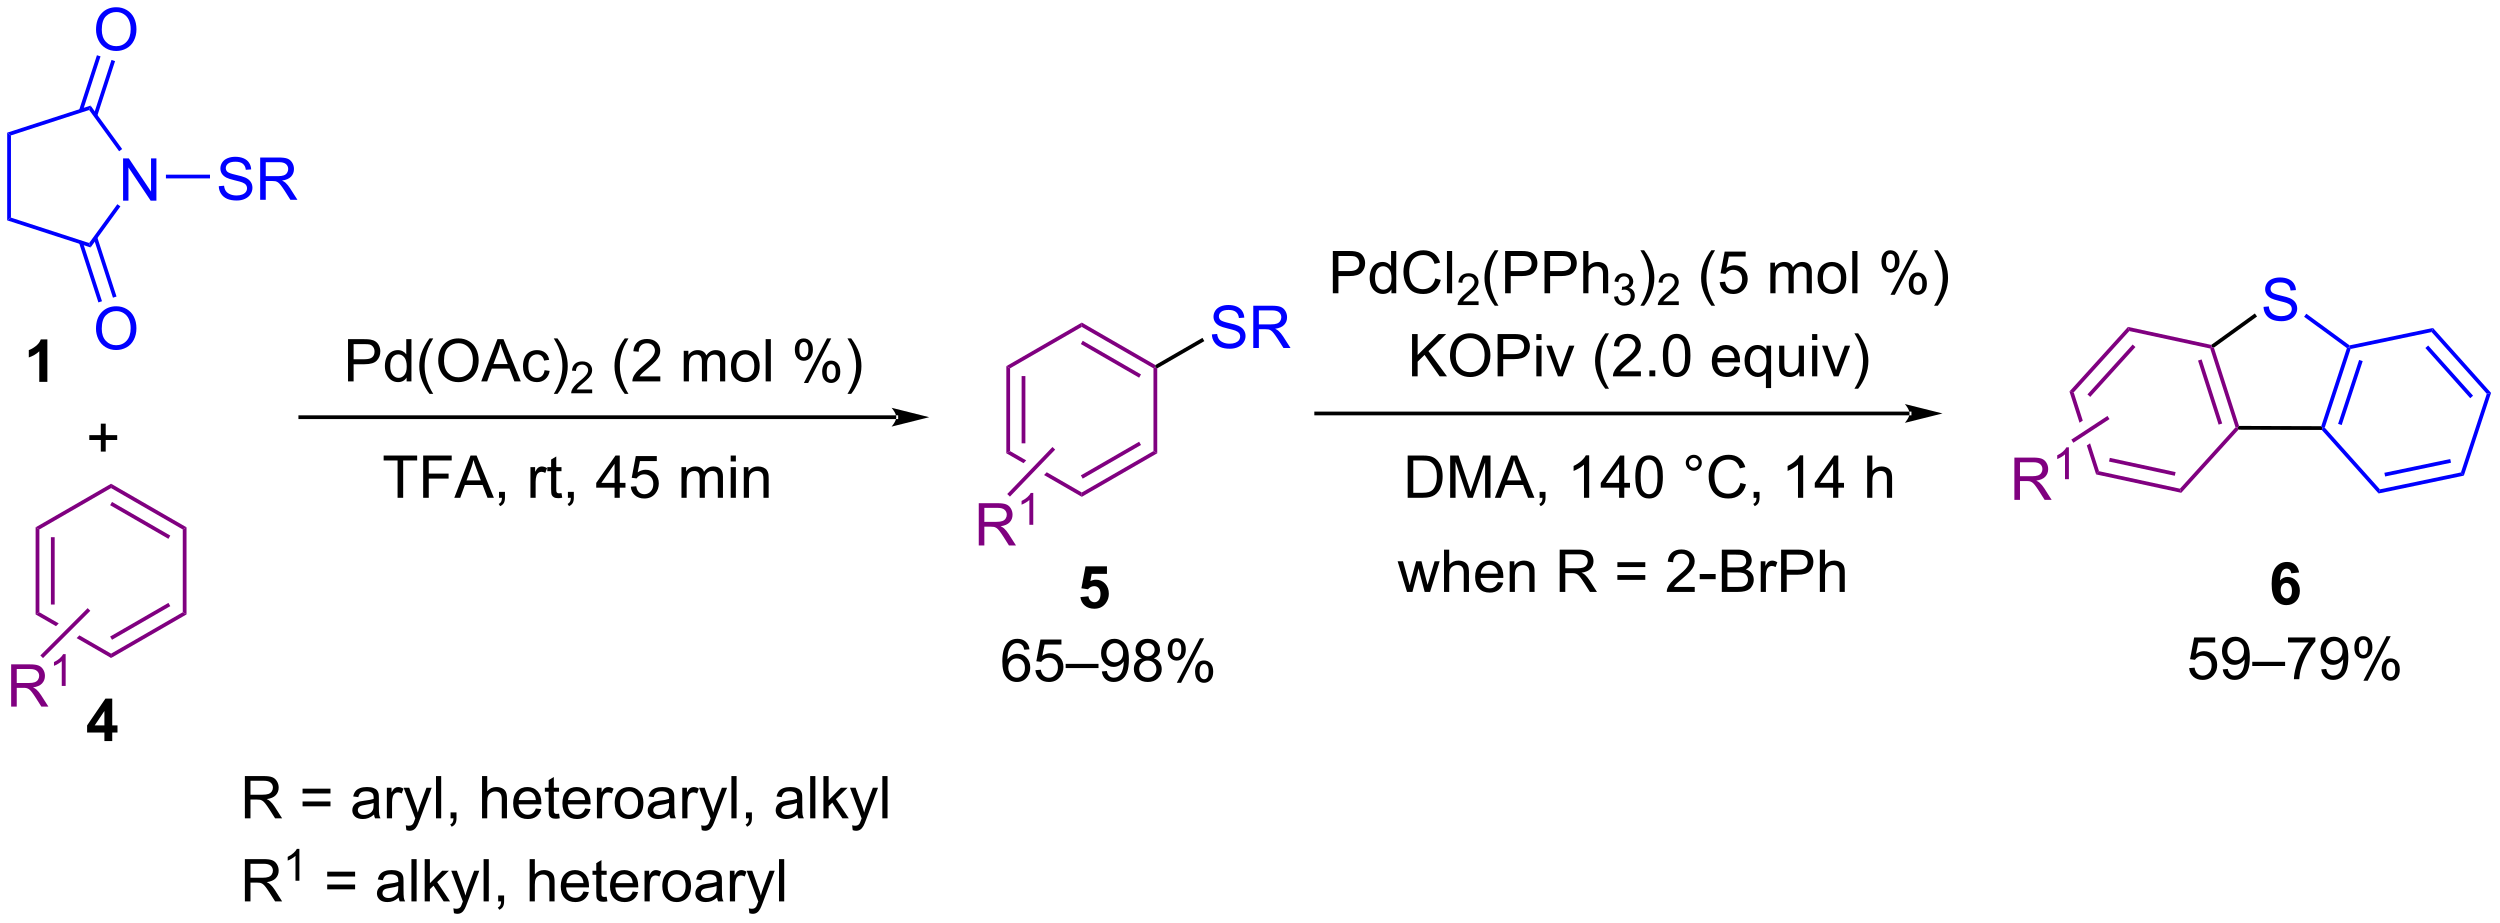 <?xml version="1.0" encoding="UTF-8"?>
<!DOCTYPE svg PUBLIC '-//W3C//DTD SVG 1.0//EN'
          'http://www.w3.org/TR/2001/REC-SVG-20010904/DTD/svg10.dtd'>
<svg stroke-dasharray="none" shape-rendering="auto" xmlns="http://www.w3.org/2000/svg" font-family="'Dialog'" text-rendering="auto" width="929" fill-opacity="1" color-interpolation="auto" color-rendering="auto" preserveAspectRatio="xMidYMid meet" font-size="12px" viewBox="0 0 929 343" fill="black" xmlns:xlink="http://www.w3.org/1999/xlink" stroke="black" image-rendering="auto" stroke-miterlimit="10" stroke-linecap="square" stroke-linejoin="miter" font-style="normal" stroke-width="1" height="343" stroke-dashoffset="0" font-weight="normal" stroke-opacity="1"
><!--Generated by the Batik Graphics2D SVG Generator--><defs id="genericDefs"
  /><g
  ><defs id="defs1"
    ><clipPath clipPathUnits="userSpaceOnUse" id="clipPath1"
      ><path d="M2.505 1.598 L350.623 1.598 L350.623 129.928 L2.505 129.928 L2.505 1.598 Z"
      /></clipPath
      ><clipPath clipPathUnits="userSpaceOnUse" id="clipPath2"
      ><path d="M16.856 297.072 L16.856 421.834 L355.295 421.834 L355.295 297.072 Z"
      /></clipPath
    ></defs
    ><g fill="blue" transform="scale(2.667,2.667) translate(-2.505,-1.598) matrix(1.029,0,0,1.029,-14.833,-303.97)" stroke="blue"
    ><path d="M33.515 324.129 L33.515 318.402 L34.294 318.402 L37.301 322.897 L37.301 318.402 L38.028 318.402 L38.028 324.129 L37.249 324.129 L34.242 319.629 L34.242 324.129 L33.515 324.129 Z" stroke="none" clip-path="url(#clipPath2)"
    /></g
    ><g fill="blue" transform="matrix(2.743,0,0,2.743,-46.235,-814.849)" stroke="blue"
    ><path d="M17.828 326.917 L18.339 326.546 L28.931 329.989 L29.126 330.589 Z" stroke="none" clip-path="url(#clipPath2)"
    /></g
    ><g fill="blue" transform="matrix(2.743,0,0,2.743,-46.235,-814.849)" stroke="blue"
    ><path d="M29.126 330.589 L28.931 329.989 L32.754 324.728 L33.167 325.028 Z" stroke="none" clip-path="url(#clipPath2)"
    /></g
    ><g fill="blue" transform="matrix(2.743,0,0,2.743,-46.235,-814.849)" stroke="blue"
    ><path d="M33.406 317.257 L32.993 317.556 L28.933 311.967 L29.128 311.368 Z" stroke="none" clip-path="url(#clipPath2)"
    /></g
    ><g fill="blue" transform="matrix(2.743,0,0,2.743,-46.235,-814.849)" stroke="blue"
    ><path d="M29.128 311.368 L28.933 311.967 L18.34 315.408 L17.83 315.037 Z" stroke="none" clip-path="url(#clipPath2)"
    /></g
    ><g fill="blue" transform="matrix(2.743,0,0,2.743,-46.235,-814.849)" stroke="blue"
    ><path d="M17.83 315.037 L18.34 315.408 L18.339 326.546 L17.828 326.917 Z" stroke="none" clip-path="url(#clipPath2)"
    /></g
    ><g fill="blue" transform="matrix(2.743,0,0,2.743,-46.235,-814.849)" stroke="blue"
    ><path d="M29.865 301.084 Q29.865 299.656 30.631 298.852 Q31.396 298.045 32.607 298.045 Q33.399 298.045 34.034 298.425 Q34.672 298.802 35.006 299.479 Q35.342 300.156 35.342 301.016 Q35.342 301.888 34.99 302.576 Q34.639 303.263 33.993 303.617 Q33.349 303.972 32.602 303.972 Q31.795 303.972 31.157 303.581 Q30.521 303.188 30.193 302.513 Q29.865 301.836 29.865 301.084 ZM30.646 301.094 Q30.646 302.13 31.201 302.727 Q31.758 303.32 32.599 303.32 Q33.454 303.32 34.006 302.719 Q34.56 302.117 34.56 301.013 Q34.56 300.313 34.323 299.792 Q34.086 299.271 33.631 298.985 Q33.178 298.695 32.61 298.695 Q31.805 298.695 31.224 299.25 Q30.646 299.802 30.646 301.094 Z" stroke="none" clip-path="url(#clipPath2)"
    /></g
    ><g fill="blue" transform="matrix(2.743,0,0,2.743,-46.235,-814.849)" stroke="blue"
    ><path d="M30.026 312.782 L32.444 305.343 L31.959 305.185 L29.541 312.625 ZM28.056 312.142 L30.474 304.703 L29.988 304.545 L27.57 311.984 Z" stroke="none" clip-path="url(#clipPath2)"
    /></g
    ><g fill="blue" transform="matrix(2.743,0,0,2.743,-46.235,-814.849)" stroke="blue"
    ><path d="M29.86 341.596 Q29.86 340.169 30.626 339.364 Q31.392 338.557 32.602 338.557 Q33.394 338.557 34.03 338.937 Q34.668 339.315 35.001 339.992 Q35.337 340.669 35.337 341.528 Q35.337 342.4 34.985 343.088 Q34.634 343.775 33.988 344.13 Q33.345 344.484 32.597 344.484 Q31.79 344.484 31.152 344.093 Q30.517 343.7 30.188 343.025 Q29.86 342.348 29.86 341.596 ZM30.642 341.606 Q30.642 342.643 31.196 343.239 Q31.753 343.833 32.595 343.833 Q33.449 343.833 34.001 343.231 Q34.556 342.63 34.556 341.525 Q34.556 340.825 34.319 340.304 Q34.082 339.783 33.626 339.497 Q33.173 339.208 32.605 339.208 Q31.8 339.208 31.22 339.762 Q30.642 340.315 30.642 341.606 Z" stroke="none" clip-path="url(#clipPath2)"
    /></g
    ><g fill="blue" transform="matrix(2.743,0,0,2.743,-46.235,-814.849)" stroke="blue"
    ><path d="M27.568 329.972 L30.186 338.033 L30.672 337.875 L28.054 329.814 ZM29.539 329.332 L32.157 337.393 L32.642 337.236 L30.024 329.175 Z" stroke="none" clip-path="url(#clipPath2)"
    /></g
    ><g fill="blue" transform="matrix(2.743,0,0,2.743,-46.235,-814.849)" stroke="blue"
    ><path d="M46.494 322.289 L47.21 322.227 Q47.26 322.656 47.445 322.933 Q47.632 323.209 48.023 323.378 Q48.413 323.547 48.901 323.547 Q49.335 323.547 49.666 323.42 Q49.999 323.289 50.161 323.065 Q50.322 322.841 50.322 322.576 Q50.322 322.305 50.166 322.104 Q50.01 321.904 49.651 321.766 Q49.421 321.677 48.632 321.487 Q47.843 321.297 47.526 321.13 Q47.117 320.914 46.913 320.597 Q46.713 320.279 46.713 319.883 Q46.713 319.451 46.958 319.073 Q47.205 318.695 47.677 318.5 Q48.151 318.305 48.729 318.305 Q49.367 318.305 49.851 318.511 Q50.338 318.716 50.598 319.115 Q50.861 319.513 50.882 320.016 L50.156 320.07 Q50.096 319.529 49.757 319.253 Q49.421 318.974 48.76 318.974 Q48.072 318.974 47.757 319.227 Q47.445 319.477 47.445 319.834 Q47.445 320.141 47.666 320.341 Q47.885 320.539 48.809 320.75 Q49.734 320.959 50.078 321.115 Q50.578 321.344 50.815 321.698 Q51.054 322.052 51.054 322.513 Q51.054 322.969 50.791 323.375 Q50.531 323.779 50.038 324.005 Q49.549 324.229 48.937 324.229 Q48.158 324.229 47.632 324.003 Q47.109 323.774 46.809 323.32 Q46.51 322.865 46.494 322.289 ZM52.101 324.13 L52.101 318.404 L54.64 318.404 Q55.406 318.404 55.804 318.558 Q56.203 318.711 56.44 319.102 Q56.679 319.492 56.679 319.966 Q56.679 320.576 56.283 320.995 Q55.89 321.412 55.065 321.524 Q55.367 321.67 55.523 321.81 Q55.854 322.115 56.151 322.57 L57.148 324.13 L56.195 324.13 L55.437 322.938 Q55.104 322.422 54.888 322.149 Q54.674 321.875 54.505 321.766 Q54.335 321.656 54.158 321.615 Q54.031 321.586 53.736 321.586 L52.859 321.586 L52.859 324.13 L52.101 324.13 ZM52.859 320.93 L54.486 320.93 Q55.007 320.93 55.299 320.823 Q55.593 320.716 55.744 320.479 Q55.898 320.242 55.898 319.966 Q55.898 319.56 55.601 319.3 Q55.307 319.037 54.671 319.037 L52.859 319.037 L52.859 320.93 Z" stroke="none" clip-path="url(#clipPath2)"
    /></g
    ><g fill="blue" transform="matrix(2.743,0,0,2.743,-46.235,-814.849)" stroke="blue"
    ><path d="M39.334 321.235 L39.334 320.724 L45.304 320.725 L45.304 321.235 Z" stroke="none" clip-path="url(#clipPath2)"
    /></g
    ><g transform="matrix(2.743,0,0,2.743,-46.235,-814.849)"
    ><path d="M30.512 358.242 L30.512 356.671 L28.952 356.671 L28.952 356.015 L30.512 356.015 L30.512 354.458 L31.176 354.458 L31.176 356.015 L32.733 356.015 L32.733 356.671 L31.176 356.671 L31.176 358.242 L30.512 358.242 Z" stroke="none" clip-path="url(#clipPath2)"
    /></g
    ><g transform="matrix(2.743,0,0,2.743,-46.235,-814.849)"
    ><path d="M23.272 348.795 L22.176 348.795 L22.176 344.657 Q21.574 345.219 20.757 345.49 L20.757 344.493 Q21.186 344.352 21.689 343.962 Q22.194 343.568 22.382 343.045 L23.272 343.045 L23.272 348.795 Z" stroke="none" clip-path="url(#clipPath2)"
    /></g
    ><g fill="purple" transform="matrix(2.743,0,0,2.743,-46.235,-814.849)" stroke="purple"
    ><path d="M21.681 368.499 L22.191 368.794 L22.191 380.008 L21.681 380.303 ZM23.753 369.843 L23.753 378.959 L24.263 378.959 L24.263 369.843 Z" stroke="none" clip-path="url(#clipPath2)"
    /></g
    ><g fill="purple" transform="matrix(2.743,0,0,2.743,-46.235,-814.849)" stroke="purple"
    ><path d="M22.191 380.008 L21.681 380.303 L24.44 381.895 L24.44 381.895 L24.814 381.522 L24.814 381.522 L22.191 380.008 ZM27.609 383.136 L27.236 383.51 L27.236 383.51 L31.903 386.204 L31.903 385.615 L27.609 383.136 Z" stroke="none" clip-path="url(#clipPath2)"
    /></g
    ><g fill="purple" transform="matrix(2.743,0,0,2.743,-46.235,-814.849)" stroke="purple"
    ><path d="M31.903 386.204 L31.903 385.615 L41.615 380.008 L42.125 380.303 ZM32.031 383.738 L39.926 379.18 L39.671 378.738 L31.776 383.296 Z" stroke="none" clip-path="url(#clipPath2)"
    /></g
    ><g fill="purple" transform="matrix(2.743,0,0,2.743,-46.235,-814.849)" stroke="purple"
    ><path d="M42.125 380.303 L41.615 380.008 L41.615 368.794 L42.125 368.499 Z" stroke="none" clip-path="url(#clipPath2)"
    /></g
    ><g fill="purple" transform="matrix(2.743,0,0,2.743,-46.235,-814.849)" stroke="purple"
    ><path d="M42.125 368.499 L41.615 368.794 L31.903 363.187 L31.903 362.598 ZM39.926 369.622 L32.031 365.063 L31.776 365.505 L39.671 370.063 Z" stroke="none" clip-path="url(#clipPath2)"
    /></g
    ><g fill="purple" transform="matrix(2.743,0,0,2.743,-46.235,-814.849)" stroke="purple"
    ><path d="M31.903 362.598 L31.903 363.187 L22.191 368.794 L21.681 368.499 Z" stroke="none" clip-path="url(#clipPath2)"
    /></g
    ><g fill="purple" transform="matrix(2.743,0,0,2.743,-46.235,-814.849)" stroke="purple"
    ><path d="M153.185 346.667 L153.695 346.961 L153.695 358.175 L153.185 358.47 ZM155.257 348.01 L155.257 357.127 L155.767 357.127 L155.767 348.01 Z" stroke="none" clip-path="url(#clipPath2)"
    /></g
    ><g fill="purple" transform="matrix(2.743,0,0,2.743,-46.235,-814.849)" stroke="purple"
    ><path d="M153.695 358.175 L153.185 358.47 L155.514 359.814 L155.514 359.814 L155.878 359.435 L155.878 359.435 L153.695 358.175 ZM158.66 361.042 L158.296 361.42 L158.296 361.42 L163.407 364.372 L163.407 363.782 L158.66 361.042 Z" stroke="none" clip-path="url(#clipPath2)"
    /></g
    ><g fill="purple" transform="matrix(2.743,0,0,2.743,-46.235,-814.849)" stroke="purple"
    ><path d="M163.407 364.372 L163.407 363.782 L173.119 358.175 L173.629 358.47 ZM163.535 361.906 L171.43 357.348 L171.175 356.906 L163.28 361.464 Z" stroke="none" clip-path="url(#clipPath2)"
    /></g
    ><g fill="purple" transform="matrix(2.743,0,0,2.743,-46.235,-814.849)" stroke="purple"
    ><path d="M173.629 358.47 L173.119 358.175 L173.119 346.961 L173.374 346.814 L173.629 346.961 Z" stroke="none" clip-path="url(#clipPath2)"
    /></g
    ><g fill="purple" transform="matrix(2.743,0,0,2.743,-46.235,-814.849)" stroke="purple"
    ><path d="M173.374 346.519 L173.374 346.814 L173.119 346.961 L163.407 341.354 L163.407 340.765 ZM171.43 347.789 L163.535 343.231 L163.28 343.673 L171.175 348.231 Z" stroke="none" clip-path="url(#clipPath2)"
    /></g
    ><g fill="purple" transform="matrix(2.743,0,0,2.743,-46.235,-814.849)" stroke="purple"
    ><path d="M163.407 340.765 L163.407 341.354 L153.695 346.961 L153.185 346.667 Z" stroke="none" clip-path="url(#clipPath2)"
    /></g
    ><g transform="matrix(2.743,0,0,2.743,-46.235,-814.849)"
    ><path d="M138.275 353.839 L138.275 353.839 L57.54 353.839 L57.285 353.839 L57.285 353.329 L57.54 353.329 L138.275 353.329 L138.531 353.329 L138.531 353.839 ZM142.74 353.584 L137.638 352.308 C137.638 352.308 138.275 353.026 138.275 353.584 C138.275 354.142 137.638 354.859 137.638 354.859 Z" stroke="none" clip-path="url(#clipPath2)"
    /></g
    ><g transform="matrix(2.743,0,0,2.743,-46.235,-814.849)"
    ><path d="M64.003 348.737 L64.003 343.011 L66.165 343.011 Q66.735 343.011 67.034 343.065 Q67.456 343.136 67.74 343.334 Q68.027 343.529 68.201 343.886 Q68.376 344.24 68.376 344.667 Q68.376 345.396 67.909 345.904 Q67.446 346.409 66.23 346.409 L64.761 346.409 L64.761 348.737 L64.003 348.737 ZM64.761 345.732 L66.243 345.732 Q66.977 345.732 67.284 345.459 Q67.594 345.185 67.594 344.69 Q67.594 344.331 67.412 344.076 Q67.23 343.818 66.933 343.737 Q66.743 343.685 66.227 343.685 L64.761 343.685 L64.761 345.732 ZM71.941 348.737 L71.941 348.214 Q71.548 348.831 70.782 348.831 Q70.284 348.831 69.868 348.558 Q69.454 348.284 69.225 347.795 Q68.996 347.302 68.996 346.667 Q68.996 346.045 69.201 345.539 Q69.409 345.034 69.824 344.766 Q70.238 344.495 70.751 344.495 Q71.126 344.495 71.417 344.654 Q71.712 344.81 71.894 345.065 L71.894 343.011 L72.594 343.011 L72.594 348.737 L71.941 348.737 ZM69.719 346.667 Q69.719 347.464 70.055 347.86 Q70.391 348.253 70.847 348.253 Q71.308 348.253 71.631 347.875 Q71.954 347.498 71.954 346.724 Q71.954 345.873 71.626 345.474 Q71.298 345.076 70.816 345.076 Q70.347 345.076 70.032 345.459 Q69.719 345.841 69.719 346.667 ZM75.044 350.422 Q74.46 349.688 74.057 348.704 Q73.656 347.716 73.656 346.662 Q73.656 345.732 73.958 344.88 Q74.309 343.894 75.044 342.912 L75.546 342.912 Q75.075 343.724 74.921 344.073 Q74.684 344.612 74.546 345.198 Q74.38 345.927 74.38 346.667 Q74.38 348.545 75.546 350.422 L75.044 350.422 ZM76.223 345.948 Q76.223 344.521 76.989 343.716 Q77.755 342.909 78.966 342.909 Q79.757 342.909 80.393 343.289 Q81.031 343.667 81.364 344.344 Q81.7 345.021 81.7 345.88 Q81.7 346.753 81.348 347.44 Q80.997 348.128 80.351 348.482 Q79.708 348.836 78.96 348.836 Q78.153 348.836 77.515 348.446 Q76.88 348.052 76.552 347.378 Q76.223 346.701 76.223 345.948 ZM77.005 345.959 Q77.005 346.995 77.559 347.591 Q78.117 348.185 78.958 348.185 Q79.812 348.185 80.364 347.584 Q80.919 346.982 80.919 345.878 Q80.919 345.177 80.682 344.657 Q80.445 344.136 79.989 343.849 Q79.536 343.56 78.968 343.56 Q78.163 343.56 77.583 344.115 Q77.005 344.667 77.005 345.959 ZM82.045 348.737 L84.246 343.011 L85.063 343.011 L87.407 348.737 L86.542 348.737 L85.876 347.003 L83.48 347.003 L82.852 348.737 L82.045 348.737 ZM83.699 346.386 L85.641 346.386 L85.042 344.8 Q84.769 344.076 84.636 343.612 Q84.527 344.162 84.329 344.706 L83.699 346.386 ZM90.628 347.216 L91.321 347.308 Q91.206 348.021 90.74 348.427 Q90.274 348.831 89.594 348.831 Q88.743 348.831 88.225 348.274 Q87.706 347.716 87.706 346.677 Q87.706 346.005 87.928 345.503 Q88.152 344.998 88.608 344.748 Q89.063 344.495 89.597 344.495 Q90.274 344.495 90.704 344.836 Q91.133 345.177 91.253 345.808 L90.571 345.912 Q90.472 345.495 90.225 345.284 Q89.977 345.073 89.626 345.073 Q89.094 345.073 88.761 345.454 Q88.43 345.834 88.43 346.659 Q88.43 347.495 88.751 347.875 Q89.071 348.253 89.587 348.253 Q90.001 348.253 90.277 348 Q90.555 347.745 90.628 347.216 ZM92.383 350.422 L91.878 350.422 Q93.048 348.545 93.048 346.667 Q93.048 345.933 92.878 345.209 Q92.746 344.623 92.508 344.084 Q92.355 343.732 91.878 342.912 L92.383 342.912 Q93.118 343.894 93.469 344.88 Q93.769 345.732 93.769 346.662 Q93.769 347.716 93.365 348.704 Q92.962 349.688 92.383 350.422 Z" stroke="none" clip-path="url(#clipPath2)"
    /></g
    ><g transform="matrix(2.743,0,0,2.743,-46.235,-814.849)"
    ><path d="M97.079 349.829 L97.079 350.337 L94.24 350.337 Q94.234 350.146 94.302 349.97 Q94.41 349.681 94.648 349.4 Q94.888 349.119 95.339 348.749 Q96.038 348.175 96.285 347.839 Q96.531 347.503 96.531 347.204 Q96.531 346.892 96.306 346.677 Q96.083 346.46 95.722 346.46 Q95.341 346.46 95.113 346.689 Q94.884 346.917 94.882 347.322 L94.339 347.267 Q94.396 346.66 94.759 346.343 Q95.123 346.025 95.734 346.025 Q96.353 346.025 96.712 346.369 Q97.074 346.71 97.074 347.216 Q97.074 347.474 96.968 347.724 Q96.863 347.972 96.617 348.248 Q96.373 348.523 95.804 349.003 Q95.329 349.402 95.195 349.544 Q95.06 349.687 94.972 349.829 L97.079 349.829 Z" stroke="none" clip-path="url(#clipPath2)"
    /></g
    ><g transform="matrix(2.743,0,0,2.743,-46.235,-814.849)"
    ><path d="M101.49 350.422 Q100.907 349.688 100.503 348.704 Q100.102 347.716 100.102 346.662 Q100.102 345.732 100.404 344.88 Q100.756 343.894 101.49 342.912 L101.993 342.912 Q101.521 343.724 101.368 344.073 Q101.131 344.612 100.993 345.198 Q100.826 345.927 100.826 346.667 Q100.826 348.545 101.993 350.422 L101.49 350.422 ZM106.31 348.06 L106.31 348.737 L102.524 348.737 Q102.516 348.482 102.607 348.248 Q102.75 347.862 103.068 347.487 Q103.388 347.112 103.99 346.62 Q104.922 345.854 105.25 345.407 Q105.579 344.959 105.579 344.56 Q105.579 344.144 105.279 343.857 Q104.982 343.568 104.5 343.568 Q103.993 343.568 103.688 343.873 Q103.383 344.177 103.381 344.716 L102.657 344.644 Q102.732 343.834 103.216 343.412 Q103.701 342.987 104.516 342.987 Q105.341 342.987 105.821 343.446 Q106.302 343.901 106.302 344.576 Q106.302 344.92 106.162 345.253 Q106.021 345.584 105.693 345.951 Q105.368 346.318 104.61 346.959 Q103.977 347.49 103.797 347.68 Q103.618 347.87 103.5 348.06 L106.31 348.06 ZM109.482 348.737 L109.482 344.589 L110.11 344.589 L110.11 345.17 Q110.305 344.865 110.628 344.68 Q110.954 344.495 111.368 344.495 Q111.829 344.495 112.123 344.688 Q112.42 344.878 112.539 345.222 Q113.032 344.495 113.821 344.495 Q114.438 344.495 114.769 344.836 Q115.102 345.177 115.102 345.888 L115.102 348.737 L114.404 348.737 L114.404 346.123 Q114.404 345.701 114.334 345.516 Q114.266 345.331 114.086 345.219 Q113.907 345.104 113.664 345.104 Q113.227 345.104 112.938 345.396 Q112.649 345.685 112.649 346.326 L112.649 348.737 L111.946 348.737 L111.946 346.042 Q111.946 345.573 111.774 345.339 Q111.602 345.104 111.211 345.104 Q110.914 345.104 110.662 345.261 Q110.412 345.417 110.297 345.719 Q110.185 346.019 110.185 346.584 L110.185 348.737 L109.482 348.737 ZM115.883 346.662 Q115.883 345.511 116.524 344.956 Q117.06 344.495 117.829 344.495 Q118.685 344.495 119.227 345.055 Q119.771 345.615 119.771 346.604 Q119.771 347.404 119.529 347.865 Q119.289 348.323 118.831 348.579 Q118.373 348.831 117.829 348.831 Q116.959 348.831 116.42 348.274 Q115.883 347.714 115.883 346.662 ZM116.607 346.662 Q116.607 347.459 116.954 347.857 Q117.302 348.253 117.829 348.253 Q118.352 348.253 118.698 347.854 Q119.047 347.456 119.047 346.638 Q119.047 345.87 118.698 345.474 Q118.349 345.076 117.829 345.076 Q117.302 345.076 116.954 345.472 Q116.607 345.865 116.607 346.662 ZM120.58 348.737 L120.58 343.011 L121.283 343.011 L121.283 348.737 L120.58 348.737 ZM124.533 344.386 Q124.533 343.771 124.84 343.341 Q125.15 342.912 125.736 342.912 Q126.275 342.912 126.627 343.297 Q126.981 343.683 126.981 344.427 Q126.981 345.154 126.624 345.547 Q126.267 345.94 125.744 345.94 Q125.223 345.94 124.877 345.555 Q124.533 345.167 124.533 344.386 ZM125.754 343.396 Q125.494 343.396 125.319 343.623 Q125.145 343.849 125.145 344.456 Q125.145 345.005 125.319 345.232 Q125.496 345.456 125.754 345.456 Q126.02 345.456 126.194 345.229 Q126.369 345.003 126.369 344.401 Q126.369 343.847 126.192 343.623 Q126.017 343.396 125.754 343.396 ZM125.76 348.948 L128.892 342.912 L129.463 342.912 L126.34 348.948 L125.76 348.948 ZM128.236 347.394 Q128.236 346.776 128.543 346.349 Q128.853 345.92 129.442 345.92 Q129.981 345.92 130.335 346.305 Q130.689 346.69 130.689 347.435 Q130.689 348.162 130.33 348.555 Q129.973 348.948 129.447 348.948 Q128.926 348.948 128.58 348.56 Q128.236 348.17 128.236 347.394 ZM129.463 346.404 Q129.197 346.404 129.023 346.63 Q128.848 346.857 128.848 347.464 Q128.848 348.011 129.023 348.237 Q129.2 348.464 129.457 348.464 Q129.728 348.464 129.9 348.237 Q130.075 348.011 130.075 347.409 Q130.075 346.854 129.898 346.63 Q129.723 346.404 129.463 346.404 ZM132.17 350.422 L131.664 350.422 Q132.834 348.545 132.834 346.667 Q132.834 345.933 132.664 345.209 Q132.532 344.623 132.295 344.084 Q132.141 343.732 131.664 342.912 L132.17 342.912 Q132.904 343.894 133.256 344.88 Q133.555 345.732 133.555 346.662 Q133.555 347.716 133.151 348.704 Q132.748 349.688 132.17 350.422 Z" stroke="none" clip-path="url(#clipPath2)"
    /></g
    ><g fill="blue" transform="matrix(2.743,0,0,2.743,-46.235,-814.849)" stroke="blue"
    ><path d="M181.032 342.368 L181.748 342.306 Q181.798 342.736 181.983 343.012 Q182.17 343.288 182.561 343.457 Q182.951 343.626 183.438 343.626 Q183.873 343.626 184.204 343.499 Q184.537 343.368 184.699 343.144 Q184.86 342.921 184.86 342.655 Q184.86 342.384 184.704 342.184 Q184.548 341.983 184.188 341.845 Q183.959 341.757 183.17 341.566 Q182.381 341.376 182.063 341.21 Q181.655 340.993 181.451 340.676 Q181.251 340.358 181.251 339.962 Q181.251 339.53 181.496 339.152 Q181.743 338.775 182.214 338.579 Q182.688 338.384 183.266 338.384 Q183.905 338.384 184.389 338.59 Q184.876 338.796 185.136 339.194 Q185.399 339.592 185.42 340.095 L184.694 340.15 Q184.634 339.608 184.295 339.332 Q183.959 339.053 183.298 339.053 Q182.61 339.053 182.295 339.306 Q181.983 339.556 181.983 339.913 Q181.983 340.22 182.204 340.421 Q182.423 340.618 183.347 340.829 Q184.272 341.038 184.615 341.194 Q185.115 341.423 185.352 341.777 Q185.592 342.132 185.592 342.592 Q185.592 343.048 185.329 343.454 Q185.069 343.858 184.576 344.085 Q184.087 344.309 183.475 344.309 Q182.696 344.309 182.17 344.082 Q181.647 343.853 181.347 343.4 Q181.048 342.944 181.032 342.368 ZM186.639 344.21 L186.639 338.483 L189.178 338.483 Q189.944 338.483 190.342 338.637 Q190.74 338.79 190.977 339.181 Q191.217 339.572 191.217 340.046 Q191.217 340.655 190.821 341.074 Q190.428 341.491 189.602 341.603 Q189.905 341.749 190.061 341.889 Q190.391 342.194 190.688 342.65 L191.686 344.21 L190.733 344.21 L189.975 343.017 Q189.641 342.501 189.425 342.228 Q189.212 341.954 189.042 341.845 Q188.873 341.736 188.696 341.694 Q188.569 341.665 188.274 341.665 L187.397 341.665 L187.397 344.21 L186.639 344.21 ZM187.397 341.009 L189.024 341.009 Q189.545 341.009 189.837 340.902 Q190.131 340.796 190.282 340.559 Q190.436 340.322 190.436 340.046 Q190.436 339.639 190.139 339.379 Q189.845 339.116 189.209 339.116 L187.397 339.116 L187.397 341.009 Z" stroke="none" clip-path="url(#clipPath2)"
    /></g
    ><g transform="matrix(2.743,0,0,2.743,-46.235,-814.849)"
    ><path d="M173.629 346.961 L173.374 346.814 L173.374 346.519 L179.752 342.837 L180.007 343.279 Z" stroke="none" clip-path="url(#clipPath2)"
    /></g
    ><g transform="matrix(2.743,0,0,2.743,-46.235,-814.849)"
    ><path d="M275.548 353.331 L275.548 353.331 L195.165 353.331 L194.91 353.331 L194.91 352.821 L195.165 352.821 L275.548 352.821 L275.803 352.821 L275.803 353.331 ZM280.013 353.076 L274.91 351.8 C274.91 351.8 275.548 352.518 275.548 353.076 C275.548 353.634 274.91 354.351 274.91 354.351 Z" stroke="none" clip-path="url(#clipPath2)"
    /></g
    ><g transform="matrix(2.743,0,0,2.743,-46.235,-814.849)"
    ><path d="M197.417 336.794 L197.417 331.068 L199.579 331.068 Q200.149 331.068 200.448 331.123 Q200.87 331.193 201.154 331.391 Q201.441 331.586 201.615 331.943 Q201.79 332.297 201.79 332.724 Q201.79 333.453 201.323 333.961 Q200.86 334.466 199.644 334.466 L198.175 334.466 L198.175 336.794 L197.417 336.794 ZM198.175 333.789 L199.657 333.789 Q200.391 333.789 200.698 333.516 Q201.008 333.242 201.008 332.748 Q201.008 332.388 200.826 332.133 Q200.644 331.875 200.347 331.794 Q200.157 331.742 199.641 331.742 L198.175 331.742 L198.175 333.789 ZM205.355 336.794 L205.355 336.271 Q204.962 336.888 204.196 336.888 Q203.698 336.888 203.282 336.615 Q202.868 336.341 202.639 335.852 Q202.41 335.36 202.41 334.724 Q202.41 334.102 202.615 333.596 Q202.823 333.091 203.238 332.823 Q203.652 332.552 204.165 332.552 Q204.54 332.552 204.831 332.711 Q205.126 332.867 205.308 333.123 L205.308 331.068 L206.008 331.068 L206.008 336.794 L205.355 336.794 ZM203.133 334.724 Q203.133 335.521 203.469 335.917 Q203.805 336.31 204.261 336.31 Q204.722 336.31 205.045 335.932 Q205.368 335.555 205.368 334.781 Q205.368 333.93 205.04 333.531 Q204.712 333.133 204.23 333.133 Q203.761 333.133 203.446 333.516 Q203.133 333.899 203.133 334.724 ZM211.288 334.787 L212.046 334.977 Q211.809 335.912 211.189 336.404 Q210.57 336.893 209.676 336.893 Q208.749 336.893 208.169 336.516 Q207.59 336.138 207.286 335.425 Q206.984 334.709 206.984 333.888 Q206.984 332.992 207.325 332.328 Q207.669 331.662 208.299 331.315 Q208.929 330.969 209.687 330.969 Q210.546 330.969 211.132 331.406 Q211.718 331.844 211.95 332.638 L211.202 332.813 Q211.005 332.188 210.624 331.904 Q210.247 331.617 209.671 331.617 Q209.012 331.617 208.567 331.935 Q208.124 332.25 207.945 332.784 Q207.765 333.318 207.765 333.883 Q207.765 334.615 207.978 335.159 Q208.192 335.703 208.64 335.974 Q209.09 336.242 209.614 336.242 Q210.249 336.242 210.689 335.875 Q211.132 335.508 211.288 334.787 ZM212.876 336.794 L212.876 331.068 L213.579 331.068 L213.579 336.794 L212.876 336.794 Z" stroke="none" clip-path="url(#clipPath2)"
    /></g
    ><g transform="matrix(2.743,0,0,2.743,-46.235,-814.849)"
    ><path d="M217.161 337.887 L217.161 338.394 L214.321 338.394 Q214.316 338.203 214.384 338.027 Q214.492 337.738 214.73 337.457 Q214.97 337.176 215.421 336.807 Q216.12 336.232 216.367 335.896 Q216.613 335.56 216.613 335.262 Q216.613 334.949 216.388 334.734 Q216.165 334.517 215.804 334.517 Q215.423 334.517 215.195 334.746 Q214.966 334.974 214.964 335.379 L214.421 335.324 Q214.478 334.717 214.841 334.4 Q215.204 334.082 215.816 334.082 Q216.435 334.082 216.794 334.426 Q217.155 334.767 217.155 335.273 Q217.155 335.531 217.05 335.781 Q216.945 336.029 216.698 336.305 Q216.454 336.58 215.886 337.06 Q215.411 337.459 215.277 337.601 Q215.142 337.744 215.054 337.887 L217.161 337.887 Z" stroke="none" clip-path="url(#clipPath2)"
    /></g
    ><g transform="matrix(2.743,0,0,2.743,-46.235,-814.849)"
    ><path d="M219.349 338.479 Q218.766 337.745 218.362 336.761 Q217.961 335.774 217.961 334.719 Q217.961 333.789 218.263 332.938 Q218.615 331.951 219.349 330.969 L219.852 330.969 Q219.38 331.781 219.227 332.13 Q218.99 332.669 218.852 333.255 Q218.685 333.985 218.685 334.724 Q218.685 336.602 219.852 338.479 L219.349 338.479 ZM220.758 336.794 L220.758 331.068 L222.919 331.068 Q223.49 331.068 223.789 331.123 Q224.211 331.193 224.495 331.391 Q224.781 331.586 224.956 331.943 Q225.13 332.297 225.13 332.724 Q225.13 333.453 224.664 333.961 Q224.201 334.466 222.985 334.466 L221.516 334.466 L221.516 336.794 L220.758 336.794 ZM221.516 333.789 L222.998 333.789 Q223.732 333.789 224.039 333.516 Q224.349 333.242 224.349 332.748 Q224.349 332.388 224.167 332.133 Q223.985 331.875 223.688 331.794 Q223.498 331.742 222.982 331.742 L221.516 331.742 L221.516 333.789 ZM226.094 336.794 L226.094 331.068 L228.255 331.068 Q228.826 331.068 229.125 331.123 Q229.547 331.193 229.831 331.391 Q230.117 331.586 230.292 331.943 Q230.466 332.297 230.466 332.724 Q230.466 333.453 230 333.961 Q229.537 334.466 228.321 334.466 L226.852 334.466 L226.852 336.794 L226.094 336.794 ZM226.852 333.789 L228.334 333.789 Q229.068 333.789 229.375 333.516 Q229.685 333.242 229.685 332.748 Q229.685 332.388 229.503 332.133 Q229.321 331.875 229.024 331.794 Q228.834 331.742 228.318 331.742 L226.852 331.742 L226.852 333.789 ZM231.341 336.794 L231.341 331.068 L232.044 331.068 L232.044 333.123 Q232.537 332.552 233.287 332.552 Q233.748 332.552 234.086 332.735 Q234.427 332.914 234.573 333.235 Q234.719 333.555 234.719 334.164 L234.719 336.794 L234.016 336.794 L234.016 334.164 Q234.016 333.638 233.787 333.399 Q233.56 333.156 233.141 333.156 Q232.828 333.156 232.552 333.32 Q232.279 333.482 232.162 333.761 Q232.044 334.037 232.044 334.524 L232.044 336.794 L231.341 336.794 Z" stroke="none" clip-path="url(#clipPath2)"
    /></g
    ><g transform="matrix(2.743,0,0,2.743,-46.235,-814.849)"
    ><path d="M235.514 337.26 L236.041 337.189 Q236.133 337.639 236.35 337.836 Q236.569 338.033 236.883 338.033 Q237.254 338.033 237.51 337.775 Q237.768 337.517 237.768 337.137 Q237.768 336.773 237.53 336.539 Q237.293 336.303 236.926 336.303 Q236.778 336.303 236.555 336.361 L236.614 335.898 Q236.666 335.904 236.697 335.904 Q237.035 335.904 237.305 335.728 Q237.575 335.553 237.575 335.185 Q237.575 334.896 237.377 334.707 Q237.182 334.515 236.871 334.515 Q236.563 334.515 236.358 334.709 Q236.153 334.902 236.094 335.289 L235.567 335.195 Q235.664 334.664 236.006 334.373 Q236.35 334.082 236.86 334.082 Q237.211 334.082 237.506 334.232 Q237.803 334.383 237.959 334.644 Q238.115 334.904 238.115 335.197 Q238.115 335.476 237.965 335.705 Q237.817 335.933 237.524 336.068 Q237.905 336.156 238.115 336.433 Q238.326 336.709 238.326 337.125 Q238.326 337.687 237.916 338.08 Q237.506 338.471 236.879 338.471 Q236.315 338.471 235.94 338.135 Q235.567 337.797 235.514 337.26 Z" stroke="none" clip-path="url(#clipPath2)"
    /></g
    ><g transform="matrix(2.743,0,0,2.743,-46.235,-814.849)"
    ><path d="M239.589 338.479 L239.083 338.479 Q240.252 336.602 240.252 334.724 Q240.252 333.99 240.083 333.266 Q239.951 332.68 239.714 332.141 Q239.56 331.789 239.083 330.969 L239.589 330.969 Q240.323 331.951 240.674 332.938 Q240.974 333.789 240.974 334.719 Q240.974 335.774 240.57 336.761 Q240.167 337.745 239.589 338.479 Z" stroke="none" clip-path="url(#clipPath2)"
    /></g
    ><g transform="matrix(2.743,0,0,2.743,-46.235,-814.849)"
    ><path d="M244.285 337.887 L244.285 338.394 L241.445 338.394 Q241.439 338.203 241.507 338.027 Q241.615 337.738 241.853 337.457 Q242.093 337.176 242.544 336.807 Q243.244 336.232 243.49 335.896 Q243.736 335.56 243.736 335.262 Q243.736 334.949 243.511 334.734 Q243.288 334.517 242.927 334.517 Q242.546 334.517 242.318 334.746 Q242.089 334.974 242.087 335.379 L241.544 335.324 Q241.601 334.717 241.964 334.4 Q242.327 334.082 242.939 334.082 Q243.558 334.082 243.917 334.426 Q244.279 334.767 244.279 335.273 Q244.279 335.531 244.173 335.781 Q244.068 336.029 243.822 336.305 Q243.577 336.58 243.009 337.06 Q242.535 337.459 242.4 337.601 Q242.265 337.744 242.177 337.887 L244.285 337.887 Z" stroke="none" clip-path="url(#clipPath2)"
    /></g
    ><g transform="matrix(2.743,0,0,2.743,-46.235,-814.849)"
    ><path d="M248.695 338.479 Q248.112 337.745 247.708 336.761 Q247.307 335.774 247.307 334.719 Q247.307 333.789 247.609 332.938 Q247.961 331.951 248.695 330.969 L249.198 330.969 Q248.726 331.781 248.573 332.13 Q248.336 332.669 248.198 333.255 Q248.031 333.985 248.031 334.724 Q248.031 336.602 249.198 338.479 L248.695 338.479 ZM249.82 335.294 L250.557 335.232 Q250.64 335.771 250.937 336.042 Q251.237 336.313 251.659 336.313 Q252.166 336.313 252.518 335.93 Q252.869 335.547 252.869 334.914 Q252.869 334.313 252.531 333.966 Q252.195 333.617 251.648 333.617 Q251.307 333.617 251.034 333.774 Q250.76 333.927 250.604 334.172 L249.945 334.086 L250.5 331.146 L253.346 331.146 L253.346 331.818 L251.062 331.818 L250.752 333.357 Q251.268 332.998 251.836 332.998 Q252.586 332.998 253.101 333.518 Q253.617 334.037 253.617 334.852 Q253.617 335.63 253.164 336.195 Q252.612 336.893 251.659 336.893 Q250.877 336.893 250.382 336.456 Q249.89 336.016 249.82 335.294 ZM256.687 336.794 L256.687 332.646 L257.315 332.646 L257.315 333.227 Q257.51 332.922 257.833 332.737 Q258.159 332.552 258.573 332.552 Q259.034 332.552 259.328 332.745 Q259.625 332.935 259.744 333.279 Q260.237 332.552 261.026 332.552 Q261.643 332.552 261.974 332.893 Q262.307 333.235 262.307 333.945 L262.307 336.794 L261.609 336.794 L261.609 334.18 Q261.609 333.758 261.539 333.573 Q261.471 333.388 261.291 333.276 Q261.112 333.162 260.869 333.162 Q260.432 333.162 260.143 333.453 Q259.854 333.742 259.854 334.383 L259.854 336.794 L259.151 336.794 L259.151 334.099 Q259.151 333.63 258.979 333.396 Q258.807 333.162 258.416 333.162 Q258.119 333.162 257.867 333.318 Q257.617 333.474 257.502 333.776 Q257.39 334.076 257.39 334.641 L257.39 336.794 L256.687 336.794 ZM263.088 334.719 Q263.088 333.568 263.729 333.013 Q264.265 332.552 265.034 332.552 Q265.89 332.552 266.432 333.112 Q266.976 333.672 266.976 334.662 Q266.976 335.461 266.734 335.922 Q266.494 336.38 266.036 336.636 Q265.578 336.888 265.034 336.888 Q264.164 336.888 263.625 336.331 Q263.088 335.771 263.088 334.719 ZM263.812 334.719 Q263.812 335.516 264.159 335.914 Q264.507 336.31 265.034 336.31 Q265.557 336.31 265.903 335.912 Q266.252 335.513 266.252 334.695 Q266.252 333.927 265.903 333.531 Q265.554 333.133 265.034 333.133 Q264.507 333.133 264.159 333.529 Q263.812 333.922 263.812 334.719 ZM267.785 336.794 L267.785 331.068 L268.488 331.068 L268.488 336.794 L267.785 336.794 ZM271.738 332.443 Q271.738 331.828 272.045 331.399 Q272.355 330.969 272.941 330.969 Q273.48 330.969 273.832 331.354 Q274.186 331.74 274.186 332.485 Q274.186 333.211 273.829 333.604 Q273.472 333.998 272.949 333.998 Q272.428 333.998 272.082 333.612 Q271.738 333.224 271.738 332.443 ZM272.959 331.453 Q272.699 331.453 272.524 331.68 Q272.35 331.906 272.35 332.513 Q272.35 333.063 272.524 333.289 Q272.702 333.513 272.959 333.513 Q273.225 333.513 273.399 333.287 Q273.574 333.06 273.574 332.459 Q273.574 331.904 273.397 331.68 Q273.222 331.453 272.959 331.453 ZM272.964 337.005 L276.097 330.969 L276.668 330.969 L273.545 337.005 L272.964 337.005 ZM275.441 335.451 Q275.441 334.834 275.748 334.406 Q276.058 333.977 276.647 333.977 Q277.186 333.977 277.54 334.362 Q277.894 334.748 277.894 335.492 Q277.894 336.219 277.535 336.612 Q277.178 337.005 276.652 337.005 Q276.131 337.005 275.785 336.617 Q275.441 336.227 275.441 335.451 ZM276.668 334.461 Q276.402 334.461 276.228 334.688 Q276.053 334.914 276.053 335.521 Q276.053 336.068 276.228 336.294 Q276.405 336.521 276.662 336.521 Q276.933 336.521 277.105 336.294 Q277.28 336.068 277.28 335.466 Q277.28 334.912 277.103 334.688 Q276.928 334.461 276.668 334.461 ZM279.375 338.479 L278.869 338.479 Q280.039 336.602 280.039 334.724 Q280.039 333.99 279.869 333.266 Q279.737 332.68 279.5 332.141 Q279.346 331.789 278.869 330.969 L279.375 330.969 Q280.109 331.951 280.461 332.938 Q280.76 333.789 280.76 334.719 Q280.76 335.774 280.356 336.761 Q279.953 337.745 279.375 338.479 Z" stroke="none" clip-path="url(#clipPath2)"
    /></g
    ><g transform="matrix(2.743,0,0,2.743,-46.235,-814.849)"
    ><path d="M208.149 348.044 L208.149 342.318 L208.907 342.318 L208.907 345.156 L211.751 342.318 L212.779 342.318 L210.376 344.638 L212.884 348.044 L211.884 348.044 L209.845 345.146 L208.907 346.06 L208.907 348.044 L208.149 348.044 ZM213.287 345.255 Q213.287 343.828 214.053 343.024 Q214.819 342.216 216.029 342.216 Q216.821 342.216 217.457 342.596 Q218.095 342.974 218.428 343.651 Q218.764 344.328 218.764 345.188 Q218.764 346.06 218.412 346.748 Q218.061 347.435 217.415 347.789 Q216.772 348.143 216.024 348.143 Q215.217 348.143 214.579 347.753 Q213.944 347.36 213.615 346.685 Q213.287 346.008 213.287 345.255 ZM214.069 345.266 Q214.069 346.302 214.623 346.899 Q215.18 347.492 216.022 347.492 Q216.876 347.492 217.428 346.891 Q217.983 346.289 217.983 345.185 Q217.983 344.485 217.746 343.964 Q217.509 343.443 217.053 343.156 Q216.6 342.867 216.032 342.867 Q215.227 342.867 214.647 343.422 Q214.069 343.974 214.069 345.266 ZM219.739 348.044 L219.739 342.318 L221.9 342.318 Q222.471 342.318 222.77 342.373 Q223.192 342.443 223.476 342.641 Q223.762 342.836 223.937 343.193 Q224.112 343.547 224.112 343.974 Q224.112 344.703 223.645 345.211 Q223.182 345.716 221.966 345.716 L220.497 345.716 L220.497 348.044 L219.739 348.044 ZM220.497 345.039 L221.979 345.039 Q222.713 345.039 223.02 344.766 Q223.33 344.492 223.33 343.998 Q223.33 343.638 223.148 343.383 Q222.966 343.125 222.669 343.044 Q222.479 342.992 221.963 342.992 L220.497 342.992 L220.497 345.039 ZM224.989 343.125 L224.989 342.318 L225.692 342.318 L225.692 343.125 L224.989 343.125 ZM224.989 348.044 L224.989 343.896 L225.692 343.896 L225.692 348.044 L224.989 348.044 ZM227.915 348.044 L226.337 343.896 L227.079 343.896 L227.97 346.38 Q228.115 346.781 228.235 347.216 Q228.329 346.888 228.498 346.427 L229.42 343.896 L230.141 343.896 L228.571 348.044 L227.915 348.044 ZM234.33 349.729 Q233.747 348.995 233.343 348.011 Q232.942 347.024 232.942 345.969 Q232.942 345.039 233.244 344.188 Q233.596 343.201 234.33 342.219 L234.833 342.219 Q234.362 343.031 234.208 343.38 Q233.971 343.919 233.833 344.505 Q233.666 345.235 233.666 345.974 Q233.666 347.852 234.833 349.729 L234.33 349.729 ZM239.15 347.367 L239.15 348.044 L235.364 348.044 Q235.356 347.789 235.447 347.555 Q235.591 347.169 235.908 346.794 Q236.229 346.419 236.83 345.927 Q237.762 345.162 238.091 344.714 Q238.419 344.266 238.419 343.867 Q238.419 343.451 238.119 343.164 Q237.822 342.875 237.341 342.875 Q236.833 342.875 236.528 343.18 Q236.223 343.485 236.221 344.024 L235.497 343.951 Q235.572 343.141 236.057 342.719 Q236.541 342.294 237.356 342.294 Q238.182 342.294 238.661 342.753 Q239.143 343.209 239.143 343.883 Q239.143 344.227 239.002 344.56 Q238.862 344.891 238.533 345.258 Q238.208 345.625 237.45 346.266 Q236.817 346.797 236.637 346.987 Q236.458 347.177 236.341 347.367 L239.15 347.367 ZM240.298 348.044 L240.298 347.242 L241.1 347.242 L241.1 348.044 L240.298 348.044 ZM242.127 345.219 Q242.127 344.203 242.335 343.586 Q242.544 342.966 242.955 342.63 Q243.369 342.294 243.994 342.294 Q244.455 342.294 244.802 342.479 Q245.15 342.664 245.377 343.016 Q245.604 343.365 245.731 343.867 Q245.862 344.367 245.862 345.219 Q245.862 346.227 245.653 346.846 Q245.447 347.466 245.033 347.805 Q244.622 348.143 243.994 348.143 Q243.166 348.143 242.692 347.547 Q242.127 346.834 242.127 345.219 ZM242.848 345.219 Q242.848 346.63 243.179 347.096 Q243.51 347.563 243.994 347.563 Q244.479 347.563 244.807 347.094 Q245.137 346.625 245.137 345.219 Q245.137 343.805 244.807 343.341 Q244.479 342.875 243.987 342.875 Q243.502 342.875 243.213 343.287 Q242.848 343.81 242.848 345.219 ZM251.833 346.709 L252.559 346.797 Q252.387 347.435 251.921 347.787 Q251.458 348.138 250.737 348.138 Q249.825 348.138 249.291 347.578 Q248.76 347.016 248.76 346.005 Q248.76 344.959 249.299 344.38 Q249.838 343.802 250.697 343.802 Q251.528 343.802 252.054 344.37 Q252.583 344.935 252.583 345.961 Q252.583 346.024 252.58 346.149 L249.487 346.149 Q249.525 346.834 249.872 347.198 Q250.221 347.56 250.739 347.56 Q251.127 347.56 251.4 347.357 Q251.674 347.154 251.833 346.709 ZM249.525 345.57 L251.841 345.57 Q251.794 345.047 251.575 344.787 Q251.239 344.38 250.705 344.38 Q250.221 344.38 249.89 344.706 Q249.559 345.029 249.525 345.57 ZM256.087 349.636 L256.087 347.602 Q255.923 347.834 255.628 347.987 Q255.334 348.138 255.001 348.138 Q254.264 348.138 253.73 347.55 Q253.196 346.959 253.196 345.93 Q253.196 345.305 253.412 344.81 Q253.631 344.313 254.042 344.057 Q254.454 343.802 254.946 343.802 Q255.717 343.802 256.157 344.451 L256.157 343.896 L256.79 343.896 L256.79 349.636 L256.087 349.636 ZM253.92 345.959 Q253.92 346.758 254.256 347.159 Q254.592 347.56 255.061 347.56 Q255.509 347.56 255.832 347.18 Q256.157 346.797 256.157 346.021 Q256.157 345.193 255.816 344.776 Q255.475 344.357 255.014 344.357 Q254.555 344.357 254.238 344.745 Q253.92 345.133 253.92 345.959 ZM260.611 348.044 L260.611 347.435 Q260.127 348.138 259.294 348.138 Q258.927 348.138 258.609 347.998 Q258.291 347.857 258.135 347.643 Q257.981 347.43 257.919 347.123 Q257.877 346.914 257.877 346.466 L257.877 343.896 L258.58 343.896 L258.58 346.195 Q258.58 346.748 258.622 346.938 Q258.69 347.216 258.903 347.375 Q259.119 347.531 259.434 347.531 Q259.752 347.531 260.028 347.37 Q260.307 347.209 260.421 346.93 Q260.536 346.649 260.536 346.117 L260.536 343.896 L261.239 343.896 L261.239 348.044 L260.611 348.044 ZM262.344 343.125 L262.344 342.318 L263.048 342.318 L263.048 343.125 L262.344 343.125 ZM262.344 348.044 L262.344 343.896 L263.048 343.896 L263.048 348.044 L262.344 348.044 ZM265.27 348.044 L263.692 343.896 L264.434 343.896 L265.325 346.38 Q265.471 346.781 265.591 347.216 Q265.684 346.888 265.854 346.427 L266.776 343.896 L267.497 343.896 L265.927 348.044 L265.27 348.044 ZM268.58 349.729 L268.075 349.729 Q269.244 347.852 269.244 345.974 Q269.244 345.24 269.075 344.516 Q268.942 343.93 268.705 343.391 Q268.552 343.039 268.075 342.219 L268.58 342.219 Q269.315 343.201 269.666 344.188 Q269.966 345.039 269.966 345.969 Q269.966 347.024 269.562 348.011 Q269.158 348.995 268.58 349.729 Z" stroke="none" clip-path="url(#clipPath2)"
    /></g
    ><g fill="blue" transform="matrix(2.743,0,0,2.743,-46.235,-814.849)" stroke="blue"
    ><path d="M323.501 338.639 L324.217 338.576 Q324.267 339.006 324.452 339.282 Q324.639 339.558 325.03 339.727 Q325.421 339.896 325.907 339.896 Q326.342 339.896 326.673 339.769 Q327.006 339.639 327.168 339.415 Q327.329 339.191 327.329 338.925 Q327.329 338.654 327.173 338.454 Q327.017 338.253 326.657 338.115 Q326.428 338.027 325.639 337.837 Q324.85 337.646 324.532 337.48 Q324.124 337.264 323.921 336.946 Q323.72 336.628 323.72 336.232 Q323.72 335.8 323.965 335.422 Q324.212 335.045 324.683 334.849 Q325.157 334.654 325.736 334.654 Q326.374 334.654 326.858 334.86 Q327.345 335.066 327.605 335.464 Q327.868 335.863 327.889 336.365 L327.163 336.42 Q327.103 335.878 326.764 335.602 Q326.428 335.324 325.767 335.324 Q325.079 335.324 324.764 335.576 Q324.452 335.826 324.452 336.183 Q324.452 336.49 324.673 336.691 Q324.892 336.889 325.816 337.099 Q326.741 337.308 327.084 337.464 Q327.584 337.693 327.822 338.047 Q328.061 338.402 328.061 338.863 Q328.061 339.318 327.798 339.724 Q327.538 340.128 327.046 340.355 Q326.556 340.579 325.944 340.579 Q325.165 340.579 324.639 340.352 Q324.116 340.123 323.816 339.67 Q323.517 339.214 323.501 338.639 Z" stroke="none" clip-path="url(#clipPath2)"
    /></g
    ><g transform="matrix(2.743,0,0,2.743,-46.235,-814.849)"
    ><path d="M322.323 339.53 L322.622 339.944 L316.776 344.161 L316.476 344.063 L316.419 343.79 Z" stroke="none" clip-path="url(#clipPath2)"
    /></g
    ><g fill="purple" transform="matrix(2.743,0,0,2.743,-46.235,-814.849)" stroke="purple"
    ><path d="M316.279 344.281 L316.476 344.063 L316.776 344.161 L320.182 354.766 L319.996 355.02 L319.708 354.958 ZM314.627 345.913 L317.415 354.593 L317.901 354.437 L315.113 345.757 Z" stroke="none" clip-path="url(#clipPath2)"
    /></g
    ><g transform="matrix(2.743,0,0,2.743,-46.235,-814.849)"
    ><path d="M320.108 355.276 L319.996 355.02 L320.182 354.766 L331.32 354.803 L331.504 355.059 L331.39 355.314 Z" stroke="none" clip-path="url(#clipPath2)"
    /></g
    ><g fill="blue" transform="matrix(2.743,0,0,2.743,-46.235,-814.849)" stroke="blue"
    ><path d="M331.793 354.999 L331.504 355.059 L331.32 354.803 L334.797 344.222 L335.098 344.126 L335.294 344.345 ZM334.088 354.649 L336.935 345.988 L336.45 345.829 L333.603 354.49 Z" stroke="none" clip-path="url(#clipPath2)"
    /></g
    ><g fill="blue" transform="matrix(2.743,0,0,2.743,-46.235,-814.849)" stroke="blue"
    ><path d="M335.157 343.853 L335.098 344.126 L334.797 344.222 L328.997 339.978 L329.298 339.566 Z" stroke="none" clip-path="url(#clipPath2)"
    /></g
    ><g fill="purple" transform="matrix(2.743,0,0,2.743,-46.235,-814.849)" stroke="purple"
    ><path d="M316.419 343.79 L316.476 344.063 L316.279 344.281 L305.317 341.913 L305.137 341.352 Z" stroke="none" clip-path="url(#clipPath2)"
    /></g
    ><g fill="purple" transform="matrix(2.743,0,0,2.743,-46.235,-814.849)" stroke="purple"
    ><path d="M305.137 341.352 L305.317 341.913 L297.786 350.221 L297.21 350.097 ZM305.77 343.738 L299.647 350.493 L300.025 350.835 L306.148 344.081 Z" stroke="none" clip-path="url(#clipPath2)"
    /></g
    ><g fill="purple" transform="matrix(2.743,0,0,2.743,-46.235,-814.849)" stroke="purple"
    ><path d="M297.21 350.097 L298.571 354.334 L298.571 354.334 L299.014 354.044 L299.014 354.044 L297.786 350.221 L297.21 350.097 ZM300.003 357.124 L299.56 357.414 L299.56 357.414 L300.819 361.334 L301.215 360.898 L300.003 357.124 Z" stroke="none" clip-path="url(#clipPath2)"
    /></g
    ><g fill="purple" transform="matrix(2.743,0,0,2.743,-46.235,-814.849)" stroke="purple"
    ><path d="M300.819 361.334 L301.215 360.898 L312.176 363.266 L312.356 363.827 ZM302.57 359.593 L311.481 361.519 L311.589 361.02 L302.678 359.094 Z" stroke="none" clip-path="url(#clipPath2)"
    /></g
    ><g fill="purple" transform="matrix(2.743,0,0,2.743,-46.235,-814.849)" stroke="purple"
    ><path d="M312.356 363.827 L312.176 363.266 L319.708 354.958 L319.996 355.02 L320.108 355.276 Z" stroke="none" clip-path="url(#clipPath2)"
    /></g
    ><g fill="blue" transform="matrix(2.743,0,0,2.743,-46.235,-814.849)" stroke="blue"
    ><path d="M331.39 355.314 L331.504 355.059 L331.793 354.999 L339.268 363.358 L339.084 363.917 Z" stroke="none" clip-path="url(#clipPath2)"
    /></g
    ><g fill="blue" transform="matrix(2.743,0,0,2.743,-46.235,-814.849)" stroke="blue"
    ><path d="M339.084 363.917 L339.268 363.358 L350.245 361.063 L350.638 361.502 ZM339.975 361.615 L348.899 359.75 L348.795 359.25 L339.871 361.115 Z" stroke="none" clip-path="url(#clipPath2)"
    /></g
    ><g fill="blue" transform="matrix(2.743,0,0,2.743,-46.235,-814.849)" stroke="blue"
    ><path d="M350.638 361.502 L350.245 361.063 L353.746 350.41 L354.323 350.289 Z" stroke="none" clip-path="url(#clipPath2)"
    /></g
    ><g fill="blue" transform="matrix(2.743,0,0,2.743,-46.235,-814.849)" stroke="blue"
    ><path d="M354.323 350.289 L353.746 350.41 L346.271 342.051 L346.455 341.491 ZM351.884 350.669 L345.806 343.873 L345.426 344.213 L351.503 351.009 Z" stroke="none" clip-path="url(#clipPath2)"
    /></g
    ><g fill="blue" transform="matrix(2.743,0,0,2.743,-46.235,-814.849)" stroke="blue"
    ><path d="M346.455 341.491 L346.271 342.051 L335.294 344.345 L335.098 344.126 L335.157 343.853 Z" stroke="none" clip-path="url(#clipPath2)"
    /></g
    ><g fill="purple" transform="matrix(2.743,0,0,2.743,-46.235,-814.849)" stroke="purple"
    ><path d="M289.749 364.78 L289.749 359.054 L292.288 359.054 Q293.054 359.054 293.452 359.207 Q293.851 359.361 294.088 359.752 Q294.327 360.142 294.327 360.616 Q294.327 361.226 293.932 361.645 Q293.538 362.062 292.713 362.173 Q293.015 362.319 293.171 362.46 Q293.502 362.765 293.799 363.22 L294.796 364.78 L293.843 364.78 L293.085 363.588 Q292.752 363.072 292.536 362.798 Q292.322 362.525 292.153 362.416 Q291.984 362.306 291.807 362.265 Q291.679 362.236 291.385 362.236 L290.507 362.236 L290.507 364.78 L289.749 364.78 ZM290.507 361.58 L292.135 361.58 Q292.656 361.58 292.947 361.473 Q293.241 361.366 293.392 361.129 Q293.546 360.892 293.546 360.616 Q293.546 360.21 293.249 359.95 Q292.955 359.687 292.32 359.687 L290.507 359.687 L290.507 361.58 Z" stroke="none" clip-path="url(#clipPath2)"
    /></g
    ><g fill="purple" transform="matrix(2.743,0,0,2.743,-46.235,-814.849)" stroke="purple"
    ><path d="M297.133 361.98 L296.606 361.98 L296.606 358.619 Q296.414 358.801 296.106 358.982 Q295.797 359.164 295.551 359.256 L295.551 358.746 Q295.992 358.537 296.322 358.242 Q296.654 357.945 296.793 357.668 L297.133 357.668 L297.133 361.98 Z" stroke="none" clip-path="url(#clipPath2)"
    /></g
    ><g fill="purple" transform="matrix(2.743,0,0,2.743,-46.235,-814.849)" stroke="purple"
    ><path d="M302.357 353.413 L302.637 353.839 L297.741 357.047 L297.461 356.62 Z" stroke="none" clip-path="url(#clipPath2)"
    /></g
    ><g transform="matrix(2.743,0,0,2.743,-46.235,-814.849)"
    ><path d="M50.03 407.927 L50.03 402.2 L52.569 402.2 Q53.335 402.2 53.733 402.354 Q54.132 402.507 54.368 402.898 Q54.608 403.289 54.608 403.763 Q54.608 404.372 54.212 404.791 Q53.819 405.208 52.993 405.32 Q53.295 405.466 53.452 405.606 Q53.782 405.911 54.079 406.367 L55.077 407.927 L54.124 407.927 L53.366 406.734 Q53.032 406.218 52.816 405.945 Q52.603 405.672 52.434 405.562 Q52.264 405.453 52.087 405.411 Q51.96 405.382 51.665 405.382 L50.788 405.382 L50.788 407.927 L50.03 407.927 ZM50.788 404.726 L52.415 404.726 Q52.936 404.726 53.228 404.62 Q53.522 404.513 53.673 404.276 Q53.827 404.039 53.827 403.763 Q53.827 403.356 53.53 403.096 Q53.236 402.833 52.6 402.833 L50.788 402.833 L50.788 404.726 ZM61.626 404.56 L57.845 404.56 L57.845 403.903 L61.626 403.903 L61.626 404.56 ZM61.626 406.297 L57.845 406.297 L57.845 405.64 L61.626 405.64 L61.626 406.297 ZM67.529 407.414 Q67.138 407.747 66.776 407.885 Q66.417 408.021 66.003 408.021 Q65.318 408.021 64.951 407.687 Q64.583 407.351 64.583 406.833 Q64.583 406.528 64.721 406.276 Q64.862 406.023 65.086 405.872 Q65.31 405.718 65.591 405.64 Q65.799 405.586 66.216 405.536 Q67.068 405.435 67.471 405.294 Q67.474 405.148 67.474 405.109 Q67.474 404.679 67.276 404.505 Q67.005 404.265 66.474 404.265 Q65.979 404.265 65.742 404.44 Q65.505 404.614 65.393 405.054 L64.706 404.961 Q64.799 404.521 65.013 404.25 Q65.229 403.976 65.635 403.83 Q66.042 403.685 66.576 403.685 Q67.107 403.685 67.438 403.81 Q67.771 403.935 67.927 404.125 Q68.083 404.312 68.146 404.601 Q68.182 404.781 68.182 405.25 L68.182 406.187 Q68.182 407.169 68.227 407.429 Q68.271 407.687 68.404 407.927 L67.669 407.927 Q67.56 407.708 67.529 407.414 ZM67.471 405.843 Q67.088 406 66.323 406.109 Q65.888 406.172 65.708 406.25 Q65.529 406.328 65.43 406.479 Q65.333 406.63 65.333 406.812 Q65.333 407.093 65.547 407.281 Q65.76 407.468 66.169 407.468 Q66.576 407.468 66.891 407.291 Q67.208 407.114 67.357 406.804 Q67.471 406.567 67.471 406.101 L67.471 405.843 ZM69.264 407.927 L69.264 403.778 L69.897 403.778 L69.897 404.406 Q70.139 403.966 70.342 403.825 Q70.548 403.685 70.796 403.685 Q71.15 403.685 71.517 403.911 L71.275 404.562 Q71.017 404.411 70.759 404.411 Q70.53 404.411 70.345 404.549 Q70.163 404.687 70.085 404.935 Q69.967 405.31 69.967 405.755 L69.967 407.927 L69.264 407.927 ZM71.905 409.526 L71.827 408.864 Q72.056 408.927 72.228 408.927 Q72.462 408.927 72.603 408.849 Q72.743 408.771 72.835 408.63 Q72.9 408.526 73.048 408.106 Q73.069 408.049 73.111 407.935 L71.538 403.778 L72.296 403.778 L73.157 406.179 Q73.327 406.638 73.46 407.14 Q73.579 406.656 73.749 406.195 L74.634 403.778 L75.337 403.778 L73.759 407.997 Q73.507 408.682 73.366 408.94 Q73.178 409.286 72.936 409.448 Q72.694 409.612 72.358 409.612 Q72.155 409.612 71.905 409.526 ZM75.921 407.927 L75.921 402.2 L76.624 402.2 L76.624 407.927 L75.921 407.927 ZM77.896 407.927 L77.896 407.125 L78.698 407.125 L78.698 407.927 Q78.698 408.37 78.542 408.64 Q78.385 408.911 78.044 409.06 L77.849 408.76 Q78.073 408.661 78.177 408.471 Q78.284 408.284 78.294 407.927 L77.896 407.927 ZM82.159 407.927 L82.159 402.2 L82.862 402.2 L82.862 404.255 Q83.354 403.685 84.104 403.685 Q84.565 403.685 84.904 403.867 Q85.245 404.047 85.391 404.367 Q85.536 404.687 85.536 405.297 L85.536 407.927 L84.833 407.927 L84.833 405.297 Q84.833 404.771 84.604 404.531 Q84.378 404.289 83.958 404.289 Q83.646 404.289 83.37 404.453 Q83.096 404.614 82.979 404.893 Q82.862 405.169 82.862 405.656 L82.862 407.927 L82.159 407.927 ZM89.447 406.591 L90.173 406.679 Q90.001 407.317 89.535 407.669 Q89.072 408.021 88.35 408.021 Q87.439 408.021 86.905 407.461 Q86.374 406.898 86.374 405.888 Q86.374 404.841 86.913 404.263 Q87.452 403.685 88.311 403.685 Q89.142 403.685 89.668 404.252 Q90.197 404.817 90.197 405.843 Q90.197 405.906 90.194 406.031 L87.1 406.031 Q87.139 406.716 87.486 407.08 Q87.835 407.442 88.353 407.442 Q88.741 407.442 89.014 407.239 Q89.288 407.036 89.447 406.591 ZM87.139 405.453 L89.454 405.453 Q89.407 404.929 89.189 404.669 Q88.853 404.263 88.319 404.263 Q87.835 404.263 87.504 404.588 Q87.173 404.911 87.139 405.453 ZM92.591 407.297 L92.693 407.919 Q92.396 407.981 92.161 407.981 Q91.779 407.981 91.568 407.862 Q91.357 407.739 91.271 407.541 Q91.185 407.343 91.185 406.711 L91.185 404.325 L90.669 404.325 L90.669 403.778 L91.185 403.778 L91.185 402.75 L91.885 402.328 L91.885 403.778 L92.591 403.778 L92.591 404.325 L91.885 404.325 L91.885 406.75 Q91.885 407.052 91.922 407.138 Q91.958 407.224 92.042 407.276 Q92.128 407.325 92.284 407.325 Q92.401 407.325 92.591 407.297 ZM96.118 406.591 L96.845 406.679 Q96.673 407.317 96.207 407.669 Q95.743 408.021 95.022 408.021 Q94.111 408.021 93.577 407.461 Q93.046 406.898 93.046 405.888 Q93.046 404.841 93.585 404.263 Q94.124 403.685 94.983 403.685 Q95.814 403.685 96.34 404.252 Q96.868 404.817 96.868 405.843 Q96.868 405.906 96.866 406.031 L93.772 406.031 Q93.811 406.716 94.157 407.08 Q94.507 407.442 95.025 407.442 Q95.413 407.442 95.686 407.239 Q95.96 407.036 96.118 406.591 ZM93.811 405.453 L96.126 405.453 Q96.079 404.929 95.861 404.669 Q95.525 404.263 94.991 404.263 Q94.507 404.263 94.176 404.588 Q93.845 404.911 93.811 405.453 ZM97.721 407.927 L97.721 403.778 L98.354 403.778 L98.354 404.406 Q98.596 403.966 98.799 403.825 Q99.005 403.685 99.253 403.685 Q99.607 403.685 99.974 403.911 L99.732 404.562 Q99.474 404.411 99.216 404.411 Q98.987 404.411 98.802 404.549 Q98.62 404.687 98.542 404.935 Q98.424 405.31 98.424 405.755 L98.424 407.927 L97.721 407.927 ZM100.13 405.851 Q100.13 404.7 100.771 404.146 Q101.307 403.685 102.076 403.685 Q102.932 403.685 103.474 404.245 Q104.018 404.804 104.018 405.794 Q104.018 406.593 103.776 407.054 Q103.536 407.513 103.078 407.768 Q102.62 408.021 102.076 408.021 Q101.206 408.021 100.667 407.463 Q100.13 406.903 100.13 405.851 ZM100.854 405.851 Q100.854 406.648 101.201 407.047 Q101.549 407.442 102.076 407.442 Q102.599 407.442 102.945 407.044 Q103.294 406.646 103.294 405.828 Q103.294 405.06 102.945 404.664 Q102.596 404.265 102.076 404.265 Q101.549 404.265 101.201 404.661 Q100.854 405.054 100.854 405.851 ZM107.548 407.414 Q107.157 407.747 106.796 407.885 Q106.436 408.021 106.022 408.021 Q105.337 408.021 104.97 407.687 Q104.603 407.351 104.603 406.833 Q104.603 406.528 104.741 406.276 Q104.882 406.023 105.105 405.872 Q105.329 405.718 105.611 405.64 Q105.819 405.586 106.236 405.536 Q107.087 405.435 107.491 405.294 Q107.493 405.148 107.493 405.109 Q107.493 404.679 107.296 404.505 Q107.025 404.265 106.493 404.265 Q105.999 404.265 105.762 404.44 Q105.525 404.614 105.413 405.054 L104.725 404.961 Q104.819 404.521 105.032 404.25 Q105.249 403.976 105.655 403.83 Q106.061 403.685 106.595 403.685 Q107.126 403.685 107.457 403.81 Q107.79 403.935 107.947 404.125 Q108.103 404.312 108.165 404.601 Q108.202 404.781 108.202 405.25 L108.202 406.187 Q108.202 407.169 108.246 407.429 Q108.29 407.687 108.423 407.927 L107.689 407.927 Q107.579 407.708 107.548 407.414 ZM107.491 405.843 Q107.108 406 106.342 406.109 Q105.907 406.172 105.728 406.25 Q105.548 406.328 105.449 406.479 Q105.353 406.63 105.353 406.812 Q105.353 407.093 105.566 407.281 Q105.78 407.468 106.189 407.468 Q106.595 407.468 106.91 407.291 Q107.228 407.114 107.376 406.804 Q107.491 406.567 107.491 406.101 L107.491 405.843 ZM109.284 407.927 L109.284 403.778 L109.917 403.778 L109.917 404.406 Q110.159 403.966 110.362 403.825 Q110.568 403.685 110.815 403.685 Q111.169 403.685 111.536 403.911 L111.294 404.562 Q111.036 404.411 110.779 404.411 Q110.549 404.411 110.365 404.549 Q110.182 404.687 110.104 404.935 Q109.987 405.31 109.987 405.755 L109.987 407.927 L109.284 407.927 ZM111.924 409.526 L111.846 408.864 Q112.076 408.927 112.247 408.927 Q112.482 408.927 112.622 408.849 Q112.763 408.771 112.854 408.63 Q112.919 408.526 113.068 408.106 Q113.088 408.049 113.13 407.935 L111.557 403.778 L112.315 403.778 L113.177 406.179 Q113.346 406.638 113.479 407.14 Q113.599 406.656 113.768 406.195 L114.654 403.778 L115.357 403.778 L113.779 407.997 Q113.526 408.682 113.385 408.94 Q113.198 409.286 112.956 409.448 Q112.713 409.612 112.378 409.612 Q112.174 409.612 111.924 409.526 ZM115.94 407.927 L115.94 402.2 L116.643 402.2 L116.643 407.927 L115.94 407.927 ZM117.915 407.927 L117.915 407.125 L118.717 407.125 L118.717 407.927 Q118.717 408.37 118.561 408.64 Q118.405 408.911 118.064 409.06 L117.868 408.76 Q118.092 408.661 118.197 408.471 Q118.303 408.284 118.314 407.927 L117.915 407.927 ZM124.884 407.414 Q124.493 407.747 124.132 407.885 Q123.772 408.021 123.358 408.021 Q122.673 408.021 122.306 407.687 Q121.939 407.351 121.939 406.833 Q121.939 406.528 122.077 406.276 Q122.217 406.023 122.441 405.872 Q122.665 405.718 122.947 405.64 Q123.155 405.586 123.572 405.536 Q124.423 405.435 124.827 405.294 Q124.829 405.148 124.829 405.109 Q124.829 404.679 124.632 404.505 Q124.361 404.265 123.829 404.265 Q123.335 404.265 123.098 404.44 Q122.861 404.614 122.749 405.054 L122.061 404.961 Q122.155 404.521 122.368 404.25 Q122.585 403.976 122.991 403.83 Q123.397 403.685 123.931 403.685 Q124.462 403.685 124.793 403.81 Q125.126 403.935 125.282 404.125 Q125.439 404.312 125.501 404.601 Q125.538 404.781 125.538 405.25 L125.538 406.187 Q125.538 407.169 125.582 407.429 Q125.626 407.687 125.759 407.927 L125.025 407.927 Q124.915 407.708 124.884 407.414 ZM124.827 405.843 Q124.444 406 123.678 406.109 Q123.243 406.172 123.064 406.25 Q122.884 406.328 122.785 406.479 Q122.689 406.63 122.689 406.812 Q122.689 407.093 122.902 407.281 Q123.116 407.468 123.525 407.468 Q123.931 407.468 124.246 407.291 Q124.564 407.114 124.712 406.804 Q124.827 406.567 124.827 406.101 L124.827 405.843 ZM126.612 407.927 L126.612 402.2 L127.315 402.2 L127.315 407.927 L126.612 407.927 ZM128.407 407.927 L128.407 402.2 L129.111 402.2 L129.111 405.466 L130.775 403.778 L131.686 403.778 L130.1 405.317 L131.845 407.927 L130.978 407.927 L129.608 405.804 L129.111 406.281 L129.111 407.927 L128.407 407.927 ZM132.374 409.526 L132.296 408.864 Q132.525 408.927 132.697 408.927 Q132.931 408.927 133.072 408.849 Q133.212 408.771 133.303 408.63 Q133.369 408.526 133.517 408.106 Q133.538 408.049 133.579 407.935 L132.006 403.778 L132.764 403.778 L133.626 406.179 Q133.796 406.638 133.928 407.14 Q134.048 406.656 134.217 406.195 L135.103 403.778 L135.806 403.778 L134.228 407.997 Q133.975 408.682 133.835 408.94 Q133.647 409.286 133.405 409.448 Q133.163 409.612 132.827 409.612 Q132.624 409.612 132.374 409.526 ZM136.389 407.927 L136.389 402.2 L137.092 402.2 L137.092 407.927 L136.389 407.927 Z" stroke="none" clip-path="url(#clipPath2)"
    /></g
    ><g transform="matrix(2.743,0,0,2.743,-46.235,-814.849)"
    ><path d="M50.03 419.177 L50.03 413.45 L52.569 413.45 Q53.335 413.45 53.733 413.604 Q54.132 413.757 54.368 414.148 Q54.608 414.539 54.608 415.013 Q54.608 415.622 54.212 416.041 Q53.819 416.458 52.993 416.57 Q53.295 416.716 53.452 416.856 Q53.782 417.161 54.079 417.617 L55.077 419.177 L54.124 419.177 L53.366 417.984 Q53.032 417.468 52.816 417.195 Q52.603 416.922 52.434 416.812 Q52.264 416.703 52.087 416.661 Q51.96 416.632 51.665 416.632 L50.788 416.632 L50.788 419.177 L50.03 419.177 ZM50.788 415.976 L52.415 415.976 Q52.936 415.976 53.228 415.87 Q53.522 415.763 53.673 415.526 Q53.827 415.289 53.827 415.013 Q53.827 414.606 53.53 414.346 Q53.236 414.083 52.6 414.083 L50.788 414.083 L50.788 415.976 Z" stroke="none" clip-path="url(#clipPath2)"
    /></g
    ><g transform="matrix(2.743,0,0,2.743,-46.235,-814.849)"
    ><path d="M57.413 416.377 L56.886 416.377 L56.886 413.016 Q56.695 413.197 56.386 413.379 Q56.077 413.56 55.831 413.652 L55.831 413.142 Q56.273 412.933 56.603 412.639 Q56.935 412.342 57.074 412.064 L57.413 412.064 L57.413 416.377 Z" stroke="none" clip-path="url(#clipPath2)"
    /></g
    ><g transform="matrix(2.743,0,0,2.743,-46.235,-814.849)"
    ><path d="M64.963 415.81 L61.182 415.81 L61.182 415.153 L64.963 415.153 L64.963 415.81 ZM64.963 417.547 L61.182 417.547 L61.182 416.89 L64.963 416.89 L64.963 417.547 ZM70.866 418.664 Q70.475 418.997 70.113 419.135 Q69.754 419.271 69.34 419.271 Q68.655 419.271 68.287 418.937 Q67.92 418.601 67.92 418.083 Q67.92 417.778 68.058 417.526 Q68.199 417.273 68.423 417.122 Q68.647 416.968 68.928 416.89 Q69.136 416.836 69.553 416.786 Q70.405 416.685 70.808 416.544 Q70.811 416.398 70.811 416.359 Q70.811 415.929 70.613 415.755 Q70.342 415.515 69.811 415.515 Q69.316 415.515 69.079 415.69 Q68.842 415.864 68.73 416.304 L68.043 416.211 Q68.136 415.771 68.35 415.5 Q68.566 415.226 68.972 415.08 Q69.379 414.935 69.912 414.935 Q70.444 414.935 70.774 415.06 Q71.108 415.185 71.264 415.375 Q71.42 415.562 71.483 415.851 Q71.519 416.031 71.519 416.5 L71.519 417.437 Q71.519 418.419 71.564 418.679 Q71.608 418.937 71.741 419.177 L71.006 419.177 Q70.897 418.958 70.866 418.664 ZM70.808 417.093 Q70.425 417.25 69.66 417.359 Q69.225 417.422 69.045 417.5 Q68.866 417.578 68.767 417.729 Q68.67 417.88 68.67 418.062 Q68.67 418.343 68.884 418.531 Q69.097 418.718 69.506 418.718 Q69.912 418.718 70.228 418.541 Q70.545 418.364 70.694 418.054 Q70.808 417.817 70.808 417.351 L70.808 417.093 ZM72.593 419.177 L72.593 413.45 L73.297 413.45 L73.297 419.177 L72.593 419.177 ZM74.389 419.177 L74.389 413.45 L75.092 413.45 L75.092 416.716 L76.756 415.028 L77.668 415.028 L76.082 416.567 L77.826 419.177 L76.959 419.177 L75.59 417.054 L75.092 417.531 L75.092 419.177 L74.389 419.177 ZM78.355 420.776 L78.277 420.114 Q78.506 420.177 78.678 420.177 Q78.912 420.177 79.053 420.099 Q79.194 420.021 79.285 419.88 Q79.35 419.776 79.498 419.356 Q79.519 419.299 79.561 419.185 L77.988 415.028 L78.746 415.028 L79.608 417.429 Q79.777 417.888 79.91 418.39 Q80.03 417.906 80.199 417.445 L81.084 415.028 L81.787 415.028 L80.209 419.247 Q79.957 419.932 79.816 420.19 Q79.629 420.536 79.386 420.698 Q79.144 420.862 78.808 420.862 Q78.605 420.862 78.355 420.776 ZM82.371 419.177 L82.371 413.45 L83.074 413.45 L83.074 419.177 L82.371 419.177 ZM84.346 419.177 L84.346 418.375 L85.148 418.375 L85.148 419.177 Q85.148 419.62 84.992 419.89 Q84.836 420.161 84.495 420.31 L84.299 420.01 Q84.523 419.911 84.627 419.721 Q84.734 419.534 84.745 419.177 L84.346 419.177 ZM88.609 419.177 L88.609 413.45 L89.312 413.45 L89.312 415.505 Q89.804 414.935 90.554 414.935 Q91.015 414.935 91.354 415.117 Q91.695 415.297 91.841 415.617 Q91.987 415.937 91.987 416.547 L91.987 419.177 L91.284 419.177 L91.284 416.547 Q91.284 416.021 91.054 415.781 Q90.828 415.539 90.409 415.539 Q90.096 415.539 89.82 415.703 Q89.547 415.864 89.429 416.143 Q89.312 416.419 89.312 416.906 L89.312 419.177 L88.609 419.177 ZM95.897 417.841 L96.623 417.929 Q96.451 418.567 95.985 418.919 Q95.522 419.271 94.8 419.271 Q93.889 419.271 93.355 418.711 Q92.824 418.148 92.824 417.138 Q92.824 416.091 93.363 415.513 Q93.902 414.935 94.761 414.935 Q95.592 414.935 96.118 415.502 Q96.647 416.067 96.647 417.093 Q96.647 417.156 96.644 417.281 L93.55 417.281 Q93.59 417.966 93.936 418.33 Q94.285 418.692 94.803 418.692 Q95.191 418.692 95.465 418.489 Q95.738 418.286 95.897 417.841 ZM93.59 416.703 L95.905 416.703 Q95.858 416.179 95.639 415.919 Q95.303 415.513 94.769 415.513 Q94.285 415.513 93.954 415.838 Q93.623 416.161 93.59 416.703 ZM99.041 418.547 L99.143 419.169 Q98.846 419.231 98.612 419.231 Q98.229 419.231 98.018 419.112 Q97.807 418.989 97.721 418.791 Q97.635 418.593 97.635 417.961 L97.635 415.575 L97.12 415.575 L97.12 415.028 L97.635 415.028 L97.635 414 L98.336 413.578 L98.336 415.028 L99.041 415.028 L99.041 415.575 L98.336 415.575 L98.336 418 Q98.336 418.302 98.372 418.388 Q98.409 418.474 98.492 418.526 Q98.578 418.575 98.734 418.575 Q98.851 418.575 99.041 418.547 ZM102.569 417.841 L103.295 417.929 Q103.123 418.567 102.657 418.919 Q102.194 419.271 101.472 419.271 Q100.561 419.271 100.027 418.711 Q99.496 418.148 99.496 417.138 Q99.496 416.091 100.035 415.513 Q100.574 414.935 101.433 414.935 Q102.264 414.935 102.79 415.502 Q103.319 416.067 103.319 417.093 Q103.319 417.156 103.316 417.281 L100.222 417.281 Q100.261 417.966 100.608 418.33 Q100.957 418.692 101.475 418.692 Q101.863 418.692 102.136 418.489 Q102.41 418.286 102.569 417.841 ZM100.261 416.703 L102.576 416.703 Q102.53 416.179 102.311 415.919 Q101.975 415.513 101.441 415.513 Q100.957 415.513 100.626 415.838 Q100.295 416.161 100.261 416.703 ZM104.172 419.177 L104.172 415.028 L104.804 415.028 L104.804 415.656 Q105.047 415.216 105.25 415.075 Q105.455 414.935 105.703 414.935 Q106.057 414.935 106.424 415.161 L106.182 415.812 Q105.924 415.661 105.666 415.661 Q105.437 415.661 105.252 415.799 Q105.07 415.937 104.992 416.185 Q104.875 416.56 104.875 417.005 L104.875 419.177 L104.172 419.177 ZM106.58 417.101 Q106.58 415.95 107.221 415.396 Q107.757 414.935 108.526 414.935 Q109.382 414.935 109.924 415.495 Q110.468 416.054 110.468 417.044 Q110.468 417.843 110.226 418.304 Q109.987 418.763 109.528 419.018 Q109.07 419.271 108.526 419.271 Q107.656 419.271 107.117 418.713 Q106.58 418.153 106.58 417.101 ZM107.304 417.101 Q107.304 417.898 107.651 418.297 Q108 418.692 108.526 418.692 Q109.049 418.692 109.395 418.294 Q109.745 417.896 109.745 417.078 Q109.745 416.31 109.395 415.914 Q109.047 415.515 108.526 415.515 Q108 415.515 107.651 415.911 Q107.304 416.304 107.304 417.101 ZM113.998 418.664 Q113.608 418.997 113.246 419.135 Q112.886 419.271 112.472 419.271 Q111.787 419.271 111.42 418.937 Q111.053 418.601 111.053 418.083 Q111.053 417.778 111.191 417.526 Q111.332 417.273 111.556 417.122 Q111.78 416.968 112.061 416.89 Q112.269 416.836 112.686 416.786 Q113.537 416.685 113.941 416.544 Q113.944 416.398 113.944 416.359 Q113.944 415.929 113.746 415.755 Q113.475 415.515 112.944 415.515 Q112.449 415.515 112.212 415.69 Q111.975 415.864 111.863 416.304 L111.175 416.211 Q111.269 415.771 111.483 415.5 Q111.699 415.226 112.105 415.08 Q112.511 414.935 113.045 414.935 Q113.576 414.935 113.907 415.06 Q114.241 415.185 114.397 415.375 Q114.553 415.562 114.616 415.851 Q114.652 416.031 114.652 416.5 L114.652 417.437 Q114.652 418.419 114.696 418.679 Q114.741 418.937 114.873 419.177 L114.139 419.177 Q114.03 418.958 113.998 418.664 ZM113.941 417.093 Q113.558 417.25 112.793 417.359 Q112.358 417.422 112.178 417.5 Q111.998 417.578 111.899 417.729 Q111.803 417.88 111.803 418.062 Q111.803 418.343 112.017 418.531 Q112.23 418.718 112.639 418.718 Q113.045 418.718 113.36 418.541 Q113.678 418.364 113.826 418.054 Q113.941 417.817 113.941 417.351 L113.941 417.093 ZM115.734 419.177 L115.734 415.028 L116.367 415.028 L116.367 415.656 Q116.609 415.216 116.812 415.075 Q117.018 414.935 117.265 414.935 Q117.62 414.935 117.987 415.161 L117.745 415.812 Q117.487 415.661 117.229 415.661 Q117 415.661 116.815 415.799 Q116.632 415.937 116.554 416.185 Q116.437 416.56 116.437 417.005 L116.437 419.177 L115.734 419.177 ZM118.375 420.776 L118.297 420.114 Q118.526 420.177 118.698 420.177 Q118.932 420.177 119.073 420.099 Q119.213 420.021 119.304 419.88 Q119.37 419.776 119.518 419.356 Q119.539 419.299 119.58 419.185 L118.007 415.028 L118.765 415.028 L119.627 417.429 Q119.797 417.888 119.929 418.39 Q120.049 417.906 120.218 417.445 L121.104 415.028 L121.807 415.028 L120.229 419.247 Q119.976 419.932 119.836 420.19 Q119.648 420.536 119.406 420.698 Q119.164 420.862 118.828 420.862 Q118.625 420.862 118.375 420.776 ZM122.39 419.177 L122.39 413.45 L123.093 413.45 L123.093 419.177 L122.39 419.177 Z" stroke="none" clip-path="url(#clipPath2)"
    /></g
    ><g transform="matrix(2.743,0,0,2.743,-46.235,-814.849)"
    ><path d="M207.467 377.253 L206.196 373.104 L206.923 373.104 L207.584 375.498 L207.829 376.388 Q207.845 376.323 208.046 375.534 L208.704 373.104 L209.428 373.104 L210.048 375.51 L210.256 376.302 L210.493 375.503 L211.204 373.104 L211.889 373.104 L210.592 377.253 L209.861 377.253 L209.202 374.768 L209.04 374.06 L208.202 377.253 L207.467 377.253 ZM212.479 377.253 L212.479 371.526 L213.182 371.526 L213.182 373.581 Q213.674 373.01 214.424 373.01 Q214.885 373.01 215.224 373.193 Q215.565 373.373 215.711 373.693 Q215.857 374.013 215.857 374.623 L215.857 377.253 L215.154 377.253 L215.154 374.623 Q215.154 374.096 214.924 373.857 Q214.698 373.615 214.279 373.615 Q213.966 373.615 213.69 373.779 Q213.417 373.94 213.299 374.219 Q213.182 374.495 213.182 374.982 L213.182 377.253 L212.479 377.253 ZM219.767 375.917 L220.493 376.005 Q220.321 376.643 219.855 376.995 Q219.392 377.346 218.671 377.346 Q217.759 377.346 217.225 376.786 Q216.694 376.224 216.694 375.214 Q216.694 374.167 217.233 373.589 Q217.772 373.01 218.631 373.01 Q219.462 373.01 219.988 373.578 Q220.517 374.143 220.517 375.169 Q220.517 375.232 220.514 375.357 L217.421 375.357 Q217.459 376.042 217.806 376.406 Q218.155 376.768 218.673 376.768 Q219.061 376.768 219.334 376.565 Q219.608 376.362 219.767 375.917 ZM217.459 374.779 L219.775 374.779 Q219.728 374.255 219.509 373.995 Q219.173 373.589 218.639 373.589 Q218.155 373.589 217.824 373.914 Q217.493 374.237 217.459 374.779 ZM221.377 377.253 L221.377 373.104 L222.01 373.104 L222.01 373.693 Q222.466 373.01 223.331 373.01 Q223.706 373.01 224.018 373.146 Q224.333 373.279 224.489 373.498 Q224.646 373.716 224.708 374.018 Q224.747 374.214 224.747 374.701 L224.747 377.253 L224.044 377.253 L224.044 374.729 Q224.044 374.3 223.961 374.086 Q223.88 373.873 223.672 373.748 Q223.464 373.62 223.182 373.62 Q222.732 373.62 222.406 373.906 Q222.081 374.19 222.081 374.987 L222.081 377.253 L221.377 377.253 ZM228.151 377.253 L228.151 371.526 L230.69 371.526 Q231.456 371.526 231.854 371.68 Q232.252 371.833 232.489 372.224 Q232.729 372.615 232.729 373.089 Q232.729 373.698 232.333 374.117 Q231.94 374.534 231.114 374.646 Q231.417 374.792 231.573 374.932 Q231.904 375.237 232.2 375.693 L233.198 377.253 L232.245 377.253 L231.487 376.06 Q231.154 375.544 230.937 375.271 Q230.724 374.998 230.555 374.888 Q230.385 374.779 230.208 374.737 Q230.081 374.708 229.786 374.708 L228.909 374.708 L228.909 377.253 L228.151 377.253 ZM228.909 374.052 L230.536 374.052 Q231.057 374.052 231.349 373.945 Q231.643 373.839 231.794 373.602 Q231.948 373.365 231.948 373.089 Q231.948 372.682 231.651 372.422 Q231.357 372.159 230.721 372.159 L228.909 372.159 L228.909 374.052 ZM239.747 373.885 L235.966 373.885 L235.966 373.229 L239.747 373.229 L239.747 373.885 ZM239.747 375.623 L235.966 375.623 L235.966 374.966 L239.747 374.966 L239.747 375.623 ZM246.444 376.576 L246.444 377.253 L242.657 377.253 Q242.65 376.998 242.741 376.763 Q242.884 376.378 243.202 376.003 Q243.522 375.628 244.124 375.135 Q245.056 374.37 245.384 373.922 Q245.712 373.474 245.712 373.076 Q245.712 372.659 245.413 372.373 Q245.116 372.083 244.634 372.083 Q244.126 372.083 243.821 372.388 Q243.517 372.693 243.514 373.232 L242.79 373.159 Q242.866 372.349 243.35 371.927 Q243.834 371.503 244.65 371.503 Q245.475 371.503 245.954 371.961 Q246.436 372.417 246.436 373.091 Q246.436 373.435 246.296 373.768 Q246.155 374.099 245.827 374.466 Q245.501 374.833 244.743 375.474 Q244.111 376.005 243.931 376.195 Q243.751 376.385 243.634 376.576 L246.444 376.576 ZM247.12 375.534 L247.12 374.826 L249.279 374.826 L249.279 375.534 L247.12 375.534 ZM250.114 377.253 L250.114 371.526 L252.263 371.526 Q252.919 371.526 253.315 371.701 Q253.714 371.873 253.937 372.235 Q254.161 372.596 254.161 372.99 Q254.161 373.357 253.961 373.682 Q253.763 374.005 253.362 374.206 Q253.88 374.357 254.159 374.724 Q254.44 375.091 254.44 375.591 Q254.44 375.995 254.268 376.341 Q254.099 376.685 253.849 376.873 Q253.599 377.06 253.221 377.156 Q252.846 377.253 252.299 377.253 L250.114 377.253 ZM250.872 373.932 L252.112 373.932 Q252.614 373.932 252.833 373.865 Q253.122 373.779 253.268 373.581 Q253.417 373.38 253.417 373.081 Q253.417 372.794 253.279 372.578 Q253.143 372.362 252.888 372.281 Q252.635 372.201 252.018 372.201 L250.872 372.201 L250.872 373.932 ZM250.872 376.576 L252.299 376.576 Q252.667 376.576 252.815 376.55 Q253.075 376.503 253.25 376.393 Q253.427 376.284 253.539 376.076 Q253.654 375.865 253.654 375.591 Q253.654 375.271 253.489 375.036 Q253.325 374.8 253.034 374.703 Q252.745 374.607 252.198 374.607 L250.872 374.607 L250.872 376.576 ZM255.385 377.253 L255.385 373.104 L256.018 373.104 L256.018 373.732 Q256.26 373.292 256.464 373.151 Q256.669 373.01 256.917 373.01 Q257.271 373.01 257.638 373.237 L257.396 373.888 Q257.138 373.737 256.88 373.737 Q256.651 373.737 256.466 373.875 Q256.284 374.013 256.206 374.26 Q256.089 374.635 256.089 375.081 L256.089 377.253 L255.385 377.253 ZM258.146 377.253 L258.146 371.526 L260.307 371.526 Q260.877 371.526 261.177 371.581 Q261.599 371.651 261.883 371.849 Q262.169 372.044 262.344 372.401 Q262.518 372.755 262.518 373.182 Q262.518 373.911 262.052 374.419 Q261.589 374.925 260.372 374.925 L258.904 374.925 L258.904 377.253 L258.146 377.253 ZM258.904 374.248 L260.385 374.248 Q261.12 374.248 261.427 373.974 Q261.737 373.701 261.737 373.206 Q261.737 372.846 261.555 372.591 Q261.372 372.333 261.075 372.253 Q260.885 372.201 260.37 372.201 L258.904 372.201 L258.904 374.248 ZM263.393 377.253 L263.393 371.526 L264.096 371.526 L264.096 373.581 Q264.589 373.01 265.339 373.01 Q265.799 373.01 266.138 373.193 Q266.479 373.373 266.625 373.693 Q266.771 374.013 266.771 374.623 L266.771 377.253 L266.068 377.253 L266.068 374.623 Q266.068 374.096 265.839 373.857 Q265.612 373.615 265.193 373.615 Q264.88 373.615 264.604 373.779 Q264.331 373.94 264.214 374.219 Q264.096 374.495 264.096 374.982 L264.096 377.253 L263.393 377.253 Z" stroke="none" clip-path="url(#clipPath2)"
    /></g
    ><g transform="matrix(2.743,0,0,2.743,-46.235,-814.849)"
    ><path d="M30.999 397.456 L30.999 396.303 L28.655 396.303 L28.655 395.342 L31.139 391.706 L32.061 391.706 L32.061 395.339 L32.772 395.339 L32.772 396.303 L32.061 396.303 L32.061 397.456 L30.999 397.456 ZM30.999 395.339 L30.999 393.381 L29.684 395.339 L30.999 395.339 Z" stroke="none" clip-path="url(#clipPath2)"
    /></g
    ><g transform="matrix(2.743,0,0,2.743,-46.235,-814.849)"
    ><path d="M163.221 377.958 L164.314 377.846 Q164.361 378.216 164.59 378.434 Q164.822 378.651 165.122 378.651 Q165.465 378.651 165.702 378.372 Q165.942 378.091 165.942 377.528 Q165.942 377.002 165.705 376.739 Q165.471 376.473 165.09 376.473 Q164.619 376.473 164.244 376.893 L163.353 376.762 L163.916 373.783 L166.817 373.783 L166.817 374.809 L164.747 374.809 L164.575 375.783 Q164.942 375.598 165.325 375.598 Q166.056 375.598 166.564 376.13 Q167.072 376.661 167.072 377.51 Q167.072 378.216 166.661 378.77 Q166.103 379.531 165.111 379.531 Q164.317 379.531 163.817 379.104 Q163.317 378.677 163.221 377.958 Z" stroke="none" clip-path="url(#clipPath2)"
    /></g
    ><g transform="matrix(2.743,0,0,2.743,-46.235,-814.849)"
    ><path d="M328.319 374.618 L327.257 374.735 Q327.217 374.407 327.053 374.25 Q326.889 374.094 326.626 374.094 Q326.28 374.094 326.038 374.407 Q325.798 374.719 325.736 375.709 Q326.147 375.224 326.757 375.224 Q327.444 375.224 327.934 375.748 Q328.423 376.271 328.423 377.099 Q328.423 377.977 327.908 378.511 Q327.392 379.042 326.585 379.042 Q325.717 379.042 325.158 378.368 Q324.6 377.693 324.6 376.157 Q324.6 374.584 325.181 373.888 Q325.764 373.193 326.694 373.193 Q327.345 373.193 327.772 373.558 Q328.202 373.922 328.319 374.618 ZM325.829 377.013 Q325.829 377.547 326.074 377.839 Q326.322 378.131 326.639 378.131 Q326.944 378.131 327.147 377.894 Q327.35 377.654 327.35 377.11 Q327.35 376.553 327.132 376.292 Q326.913 376.032 326.585 376.032 Q326.267 376.032 326.048 376.282 Q325.829 376.529 325.829 377.013 Z" stroke="none" clip-path="url(#clipPath2)"
    /></g
    ><g transform="matrix(2.743,0,0,2.743,-46.235,-814.849)"
    ><path d="M313.424 387.575 L314.161 387.512 Q314.244 388.051 314.541 388.322 Q314.84 388.593 315.262 388.593 Q315.77 388.593 316.122 388.21 Q316.473 387.827 316.473 387.194 Q316.473 386.593 316.135 386.247 Q315.799 385.897 315.252 385.897 Q314.911 385.897 314.637 386.054 Q314.364 386.207 314.208 386.452 L313.549 386.366 L314.103 383.426 L316.95 383.426 L316.95 384.098 L314.666 384.098 L314.356 385.637 Q314.872 385.278 315.439 385.278 Q316.189 385.278 316.705 385.799 Q317.221 386.317 317.221 387.132 Q317.221 387.911 316.767 388.476 Q316.215 389.174 315.262 389.174 Q314.481 389.174 313.986 388.736 Q313.494 388.296 313.424 387.575 ZM317.977 387.749 L318.654 387.687 Q318.74 388.163 318.982 388.379 Q319.224 388.593 319.602 388.593 Q319.928 388.593 320.17 388.444 Q320.415 388.296 320.571 388.049 Q320.727 387.801 320.831 387.379 Q320.938 386.957 320.938 386.52 Q320.938 386.473 320.935 386.379 Q320.724 386.715 320.357 386.924 Q319.993 387.132 319.568 387.132 Q318.857 387.132 318.365 386.616 Q317.873 386.101 317.873 385.257 Q317.873 384.387 318.386 383.856 Q318.899 383.325 319.672 383.325 Q320.232 383.325 320.693 383.627 Q321.157 383.926 321.396 384.483 Q321.639 385.038 321.639 386.093 Q321.639 387.192 321.399 387.843 Q321.162 388.491 320.691 388.832 Q320.219 389.174 319.587 389.174 Q318.915 389.174 318.488 388.801 Q318.063 388.426 317.977 387.749 ZM320.857 385.223 Q320.857 384.616 320.534 384.262 Q320.212 383.905 319.758 383.905 Q319.29 383.905 318.941 384.288 Q318.594 384.671 318.594 385.28 Q318.594 385.827 318.925 386.171 Q319.256 386.512 319.74 386.512 Q320.227 386.512 320.542 386.171 Q320.857 385.827 320.857 385.223 ZM321.973 387.286 L321.973 386.718 L326.424 386.718 L326.424 387.286 L321.973 387.286 ZM326.818 384.098 L326.818 383.421 L330.524 383.421 L330.524 383.968 Q329.977 384.551 329.441 385.517 Q328.904 386.481 328.61 387.499 Q328.399 388.218 328.342 389.075 L327.618 389.075 Q327.631 388.397 327.883 387.442 Q328.139 386.483 328.613 385.595 Q329.087 384.707 329.623 384.098 L326.818 384.098 ZM331.325 387.749 L332.002 387.687 Q332.088 388.163 332.33 388.379 Q332.572 388.593 332.95 388.593 Q333.275 388.593 333.517 388.444 Q333.762 388.296 333.918 388.049 Q334.075 387.801 334.179 387.379 Q334.286 386.957 334.286 386.52 Q334.286 386.473 334.283 386.379 Q334.072 386.715 333.705 386.924 Q333.34 387.132 332.916 387.132 Q332.205 387.132 331.713 386.616 Q331.221 386.101 331.221 385.257 Q331.221 384.387 331.734 383.856 Q332.247 383.325 333.02 383.325 Q333.58 383.325 334.041 383.627 Q334.505 383.926 334.744 384.483 Q334.986 385.038 334.986 386.093 Q334.986 387.192 334.747 387.843 Q334.51 388.491 334.038 388.832 Q333.567 389.174 332.934 389.174 Q332.262 389.174 331.835 388.801 Q331.411 388.426 331.325 387.749 ZM334.205 385.223 Q334.205 384.616 333.882 384.262 Q333.559 383.905 333.106 383.905 Q332.637 383.905 332.288 384.288 Q331.942 384.671 331.942 385.28 Q331.942 385.827 332.273 386.171 Q332.603 386.512 333.088 386.512 Q333.575 386.512 333.89 386.171 Q334.205 385.827 334.205 385.223 ZM335.803 384.723 Q335.803 384.108 336.11 383.679 Q336.42 383.249 337.006 383.249 Q337.545 383.249 337.896 383.635 Q338.25 384.02 338.25 384.765 Q338.25 385.491 337.894 385.885 Q337.537 386.278 337.014 386.278 Q336.493 386.278 336.146 385.892 Q335.803 385.504 335.803 384.723 ZM337.024 383.733 Q336.764 383.733 336.589 383.96 Q336.415 384.187 336.415 384.793 Q336.415 385.343 336.589 385.569 Q336.766 385.793 337.024 385.793 Q337.29 385.793 337.464 385.567 Q337.639 385.34 337.639 384.739 Q337.639 384.184 337.462 383.96 Q337.287 383.733 337.024 383.733 ZM337.029 389.286 L340.162 383.249 L340.732 383.249 L337.61 389.286 L337.029 389.286 ZM339.506 387.731 Q339.506 387.114 339.813 386.687 Q340.123 386.257 340.712 386.257 Q341.25 386.257 341.605 386.642 Q341.959 387.028 341.959 387.772 Q341.959 388.499 341.599 388.892 Q341.243 389.286 340.717 389.286 Q340.196 389.286 339.849 388.897 Q339.506 388.507 339.506 387.731 ZM340.732 386.741 Q340.467 386.741 340.292 386.968 Q340.118 387.194 340.118 387.801 Q340.118 388.348 340.292 388.575 Q340.469 388.801 340.727 388.801 Q340.998 388.801 341.17 388.575 Q341.344 388.348 341.344 387.747 Q341.344 387.192 341.167 386.968 Q340.993 386.741 340.732 386.741 Z" stroke="none" clip-path="url(#clipPath2)"
    /></g
    ><g transform="matrix(2.743,0,0,2.743,-46.235,-814.849)"
    ><path d="M156.322 385.03 L155.621 385.085 Q155.528 384.671 155.356 384.483 Q155.072 384.184 154.653 384.184 Q154.317 384.184 154.064 384.371 Q153.731 384.613 153.538 385.08 Q153.348 385.543 153.34 386.402 Q153.595 386.014 153.962 385.827 Q154.33 385.639 154.731 385.639 Q155.434 385.639 155.929 386.158 Q156.423 386.676 156.423 387.496 Q156.423 388.035 156.189 388.499 Q155.957 388.96 155.551 389.207 Q155.145 389.455 154.629 389.455 Q153.751 389.455 153.197 388.809 Q152.642 388.16 152.642 386.676 Q152.642 385.014 153.254 384.262 Q153.791 383.606 154.697 383.606 Q155.371 383.606 155.804 383.986 Q156.236 384.363 156.322 385.03 ZM153.449 387.499 Q153.449 387.863 153.603 388.197 Q153.759 388.527 154.035 388.702 Q154.314 388.874 154.619 388.874 Q155.064 388.874 155.384 388.514 Q155.705 388.155 155.705 387.538 Q155.705 386.944 155.387 386.603 Q155.072 386.262 154.59 386.262 Q154.113 386.262 153.78 386.603 Q153.449 386.944 153.449 387.499 ZM157.123 387.856 L157.859 387.793 Q157.943 388.332 158.24 388.603 Q158.539 388.874 158.961 388.874 Q159.469 388.874 159.821 388.491 Q160.172 388.108 160.172 387.475 Q160.172 386.874 159.833 386.527 Q159.498 386.178 158.951 386.178 Q158.609 386.178 158.336 386.335 Q158.063 386.488 157.906 386.733 L157.248 386.647 L157.802 383.707 L160.649 383.707 L160.649 384.379 L158.365 384.379 L158.055 385.918 Q158.571 385.559 159.138 385.559 Q159.888 385.559 160.404 386.08 Q160.919 386.598 160.919 387.413 Q160.919 388.192 160.466 388.757 Q159.914 389.455 158.961 389.455 Q158.18 389.455 157.685 389.017 Q157.193 388.577 157.123 387.856 ZM161.223 387.567 L161.223 386.999 L165.673 386.999 L165.673 387.567 L161.223 387.567 ZM166.125 388.03 L166.802 387.968 Q166.888 388.444 167.13 388.66 Q167.373 388.874 167.75 388.874 Q168.076 388.874 168.318 388.725 Q168.563 388.577 168.719 388.33 Q168.875 388.082 168.979 387.66 Q169.086 387.238 169.086 386.801 Q169.086 386.754 169.083 386.66 Q168.873 386.996 168.505 387.205 Q168.141 387.413 167.716 387.413 Q167.005 387.413 166.513 386.897 Q166.021 386.382 166.021 385.538 Q166.021 384.668 166.534 384.137 Q167.047 383.606 167.821 383.606 Q168.38 383.606 168.841 383.908 Q169.305 384.207 169.544 384.764 Q169.787 385.319 169.787 386.374 Q169.787 387.473 169.547 388.124 Q169.31 388.772 168.839 389.113 Q168.367 389.455 167.734 389.455 Q167.063 389.455 166.636 389.082 Q166.211 388.707 166.125 388.03 ZM169.005 385.504 Q169.005 384.897 168.682 384.543 Q168.359 384.186 167.906 384.186 Q167.438 384.186 167.089 384.569 Q166.742 384.952 166.742 385.561 Q166.742 386.108 167.073 386.452 Q167.404 386.793 167.888 386.793 Q168.375 386.793 168.69 386.452 Q169.005 386.108 169.005 385.504 ZM171.551 386.249 Q171.113 386.09 170.903 385.793 Q170.692 385.496 170.692 385.082 Q170.692 384.457 171.139 384.033 Q171.59 383.606 172.337 383.606 Q173.087 383.606 173.543 384.041 Q174.001 384.475 174.001 385.1 Q174.001 385.499 173.791 385.796 Q173.582 386.09 173.158 386.249 Q173.684 386.421 173.96 386.803 Q174.236 387.186 174.236 387.718 Q174.236 388.452 173.715 388.955 Q173.197 389.455 172.348 389.455 Q171.501 389.455 170.981 388.952 Q170.462 388.449 170.462 387.699 Q170.462 387.139 170.744 386.764 Q171.028 386.387 171.551 386.249 ZM171.41 385.059 Q171.41 385.465 171.671 385.723 Q171.934 385.981 172.353 385.981 Q172.759 385.981 173.017 385.725 Q173.278 385.468 173.278 385.098 Q173.278 384.71 173.009 384.447 Q172.744 384.184 172.345 384.184 Q171.942 384.184 171.676 384.442 Q171.41 384.699 171.41 385.059 ZM171.184 387.702 Q171.184 388.004 171.327 388.285 Q171.47 388.567 171.751 388.72 Q172.033 388.874 172.356 388.874 Q172.861 388.874 173.189 388.551 Q173.517 388.225 173.517 387.725 Q173.517 387.218 173.179 386.887 Q172.84 386.553 172.332 386.553 Q171.837 386.553 171.509 386.882 Q171.184 387.21 171.184 387.702 ZM175.052 385.004 Q175.052 384.389 175.359 383.96 Q175.669 383.53 176.255 383.53 Q176.794 383.53 177.146 383.916 Q177.5 384.301 177.5 385.046 Q177.5 385.772 177.143 386.166 Q176.787 386.559 176.263 386.559 Q175.742 386.559 175.396 386.173 Q175.052 385.785 175.052 385.004 ZM176.274 384.014 Q176.013 384.014 175.839 384.241 Q175.664 384.468 175.664 385.074 Q175.664 385.624 175.839 385.85 Q176.016 386.074 176.274 386.074 Q176.539 386.074 176.714 385.848 Q176.888 385.621 176.888 385.02 Q176.888 384.465 176.711 384.241 Q176.537 384.014 176.274 384.014 ZM176.279 389.567 L179.412 383.53 L179.982 383.53 L176.859 389.567 L176.279 389.567 ZM178.755 388.012 Q178.755 387.395 179.063 386.968 Q179.373 386.538 179.961 386.538 Q180.5 386.538 180.854 386.923 Q181.208 387.309 181.208 388.053 Q181.208 388.78 180.849 389.173 Q180.492 389.567 179.966 389.567 Q179.446 389.567 179.099 389.178 Q178.755 388.788 178.755 388.012 ZM179.982 387.022 Q179.716 387.022 179.542 387.249 Q179.367 387.475 179.367 388.082 Q179.367 388.629 179.542 388.856 Q179.719 389.082 179.977 389.082 Q180.248 389.082 180.419 388.856 Q180.594 388.629 180.594 388.027 Q180.594 387.473 180.417 387.249 Q180.242 387.022 179.982 387.022 Z" stroke="none" clip-path="url(#clipPath2)"
    /></g
    ><g fill="purple" transform="matrix(2.743,0,0,2.743,-46.235,-814.849)" stroke="purple"
    ><path d="M18.366 392.793 L18.366 387.067 L20.905 387.067 Q21.671 387.067 22.069 387.221 Q22.468 387.374 22.705 387.765 Q22.944 388.155 22.944 388.629 Q22.944 389.239 22.548 389.658 Q22.155 390.075 21.33 390.187 Q21.632 390.332 21.788 390.473 Q22.119 390.778 22.416 391.233 L23.413 392.793 L22.46 392.793 L21.702 391.601 Q21.369 391.085 21.153 390.812 Q20.939 390.538 20.77 390.429 Q20.601 390.319 20.423 390.278 Q20.296 390.249 20.002 390.249 L19.124 390.249 L19.124 392.793 L18.366 392.793 ZM19.124 389.593 L20.752 389.593 Q21.272 389.593 21.564 389.486 Q21.858 389.379 22.009 389.142 Q22.163 388.905 22.163 388.629 Q22.163 388.223 21.866 387.963 Q21.572 387.7 20.936 387.7 L19.124 387.7 L19.124 389.593 Z" stroke="none" clip-path="url(#clipPath2)"
    /></g
    ><g fill="purple" transform="matrix(2.743,0,0,2.743,-46.235,-814.849)" stroke="purple"
    ><path d="M25.75 389.993 L25.222 389.993 L25.222 386.632 Q25.031 386.814 24.722 386.995 Q24.414 387.177 24.168 387.269 L24.168 386.759 Q24.609 386.55 24.939 386.255 Q25.271 385.958 25.41 385.681 L25.75 385.681 L25.75 389.993 Z" stroke="none" clip-path="url(#clipPath2)"
    /></g
    ><g fill="purple" transform="matrix(2.743,0,0,2.743,-46.235,-814.849)" stroke="purple"
    ><path d="M28.73 379.45 L29.09 379.811 L22.681 386.221 L22.32 385.86 Z" stroke="none" clip-path="url(#clipPath2)"
    /></g
    ><g fill="purple" transform="matrix(2.743,0,0,2.743,-46.235,-814.849)" stroke="purple"
    ><path d="M149.45 370.961 L149.45 365.234 L151.989 365.234 Q152.754 365.234 153.153 365.388 Q153.551 365.541 153.788 365.932 Q154.028 366.323 154.028 366.797 Q154.028 367.406 153.632 367.825 Q153.239 368.242 152.413 368.354 Q152.715 368.5 152.871 368.64 Q153.202 368.945 153.499 369.401 L154.496 370.961 L153.543 370.961 L152.786 369.768 Q152.452 369.252 152.236 368.979 Q152.023 368.706 151.853 368.596 Q151.684 368.487 151.507 368.445 Q151.379 368.416 151.085 368.416 L150.207 368.416 L150.207 370.961 L149.45 370.961 ZM150.207 367.76 L151.835 367.76 Q152.356 367.76 152.648 367.654 Q152.942 367.547 153.093 367.31 Q153.246 367.073 153.246 366.797 Q153.246 366.39 152.95 366.13 Q152.655 365.867 152.02 365.867 L150.207 365.867 L150.207 367.76 Z" stroke="none" clip-path="url(#clipPath2)"
    /></g
    ><g fill="purple" transform="matrix(2.743,0,0,2.743,-46.235,-814.849)" stroke="purple"
    ><path d="M156.833 368.161 L156.306 368.161 L156.306 364.8 Q156.114 364.981 155.806 365.163 Q155.497 365.344 155.251 365.436 L155.251 364.926 Q155.692 364.717 156.023 364.423 Q156.355 364.126 156.493 363.848 L156.833 363.848 L156.833 368.161 Z" stroke="none" clip-path="url(#clipPath2)"
    /></g
    ><g fill="purple" transform="matrix(2.743,0,0,2.743,-46.235,-814.849)" stroke="purple"
    ><path d="M159.435 357.621 L159.802 357.975 L153.673 364.342 L153.306 363.988 Z" stroke="none" clip-path="url(#clipPath2)"
    /></g
    ><g transform="matrix(2.743,0,0,2.743,-46.235,-814.849)"
    ><path d="M70.716 364.5 L70.716 359.448 L68.828 359.448 L68.828 358.773 L73.367 358.773 L73.367 359.448 L71.473 359.448 L71.473 364.5 L70.716 364.5 ZM74.183 364.5 L74.183 358.773 L78.048 358.773 L78.048 359.448 L74.941 359.448 L74.941 361.221 L77.628 361.221 L77.628 361.898 L74.941 361.898 L74.941 364.5 L74.183 364.5 ZM78.4 364.5 L80.601 358.773 L81.419 358.773 L83.762 364.5 L82.898 364.5 L82.231 362.766 L79.835 362.766 L79.208 364.5 L78.4 364.5 ZM80.054 362.148 L81.997 362.148 L81.398 360.562 Q81.124 359.839 80.992 359.375 Q80.882 359.925 80.684 360.469 L80.054 362.148 ZM84.46 364.5 L84.46 363.698 L85.262 363.698 L85.262 364.5 Q85.262 364.943 85.106 365.214 Q84.95 365.484 84.609 365.633 L84.413 365.333 Q84.637 365.234 84.742 365.044 Q84.848 364.857 84.859 364.5 L84.46 364.5 ZM88.716 364.5 L88.716 360.352 L89.348 360.352 L89.348 360.979 Q89.591 360.539 89.794 360.398 Q89.999 360.258 90.247 360.258 Q90.601 360.258 90.968 360.484 L90.726 361.135 Q90.468 360.984 90.21 360.984 Q89.981 360.984 89.796 361.122 Q89.614 361.26 89.536 361.508 Q89.419 361.883 89.419 362.328 L89.419 364.5 L88.716 364.5 ZM92.921 363.87 L93.023 364.492 Q92.726 364.555 92.492 364.555 Q92.109 364.555 91.898 364.435 Q91.687 364.312 91.601 364.115 Q91.515 363.917 91.515 363.284 L91.515 360.898 L90.999 360.898 L90.999 360.352 L91.515 360.352 L91.515 359.323 L92.216 358.901 L92.216 360.352 L92.921 360.352 L92.921 360.898 L92.216 360.898 L92.216 363.323 Q92.216 363.625 92.252 363.711 Q92.288 363.797 92.372 363.849 Q92.458 363.898 92.614 363.898 Q92.731 363.898 92.921 363.87 ZM93.792 364.5 L93.792 363.698 L94.594 363.698 L94.594 364.5 Q94.594 364.943 94.438 365.214 Q94.282 365.484 93.941 365.633 L93.746 365.333 Q93.969 365.234 94.074 365.044 Q94.18 364.857 94.191 364.5 L93.792 364.5 ZM100.113 364.5 L100.113 363.128 L97.628 363.128 L97.628 362.484 L100.243 358.773 L100.816 358.773 L100.816 362.484 L101.589 362.484 L101.589 363.128 L100.816 363.128 L100.816 364.5 L100.113 364.5 ZM100.113 362.484 L100.113 359.901 L98.321 362.484 L100.113 362.484 ZM102.309 363 L103.046 362.938 Q103.13 363.477 103.427 363.747 Q103.726 364.018 104.148 364.018 Q104.656 364.018 105.007 363.635 Q105.359 363.253 105.359 362.62 Q105.359 362.018 105.02 361.672 Q104.684 361.323 104.137 361.323 Q103.796 361.323 103.523 361.479 Q103.249 361.633 103.093 361.878 L102.434 361.792 L102.989 358.852 L105.835 358.852 L105.835 359.523 L103.552 359.523 L103.242 361.062 Q103.757 360.703 104.325 360.703 Q105.075 360.703 105.591 361.224 Q106.106 361.742 106.106 362.557 Q106.106 363.336 105.653 363.901 Q105.101 364.599 104.148 364.599 Q103.367 364.599 102.872 364.161 Q102.38 363.721 102.309 363 ZM109.177 364.5 L109.177 360.352 L109.804 360.352 L109.804 360.932 Q109.999 360.628 110.322 360.443 Q110.648 360.258 111.062 360.258 Q111.523 360.258 111.817 360.45 Q112.114 360.641 112.234 360.984 Q112.726 360.258 113.515 360.258 Q114.132 360.258 114.463 360.599 Q114.796 360.94 114.796 361.651 L114.796 364.5 L114.098 364.5 L114.098 361.885 Q114.098 361.464 114.028 361.279 Q113.96 361.094 113.781 360.982 Q113.601 360.867 113.359 360.867 Q112.921 360.867 112.632 361.159 Q112.343 361.448 112.343 362.089 L112.343 364.5 L111.64 364.5 L111.64 361.805 Q111.64 361.336 111.468 361.102 Q111.296 360.867 110.906 360.867 Q110.609 360.867 110.356 361.023 Q110.106 361.18 109.992 361.482 Q109.88 361.781 109.88 362.346 L109.88 364.5 L109.177 364.5 ZM115.843 359.581 L115.843 358.773 L116.546 358.773 L116.546 359.581 L115.843 359.581 ZM115.843 364.5 L115.843 360.352 L116.546 360.352 L116.546 364.5 L115.843 364.5 ZM117.618 364.5 L117.618 360.352 L118.251 360.352 L118.251 360.94 Q118.706 360.258 119.571 360.258 Q119.946 360.258 120.258 360.393 Q120.574 360.526 120.73 360.745 Q120.886 360.964 120.949 361.266 Q120.988 361.461 120.988 361.948 L120.988 364.5 L120.284 364.5 L120.284 361.977 Q120.284 361.547 120.201 361.333 Q120.121 361.12 119.912 360.995 Q119.704 360.867 119.423 360.867 Q118.972 360.867 118.647 361.154 Q118.321 361.438 118.321 362.234 L118.321 364.5 L117.618 364.5 Z" stroke="none" clip-path="url(#clipPath2)"
    /></g
    ><g transform="matrix(2.743,0,0,2.743,-46.235,-814.849)"
    ><path d="M207.557 364.5 L207.557 358.773 L209.531 358.773 Q210.198 358.773 210.549 358.854 Q211.042 358.969 211.391 359.266 Q211.844 359.648 212.068 360.245 Q212.292 360.839 212.292 361.604 Q212.292 362.258 212.138 362.763 Q211.987 363.266 211.747 363.596 Q211.51 363.925 211.226 364.115 Q210.945 364.305 210.544 364.404 Q210.143 364.5 209.625 364.5 L207.557 364.5 ZM208.315 363.823 L209.539 363.823 Q210.104 363.823 210.427 363.719 Q210.75 363.612 210.94 363.422 Q211.211 363.151 211.359 362.698 Q211.51 362.242 211.51 361.594 Q211.51 360.695 211.216 360.214 Q210.922 359.729 210.5 359.565 Q210.195 359.448 209.518 359.448 L208.315 359.448 L208.315 363.823 ZM213.311 364.5 L213.311 358.773 L214.452 358.773 L215.809 362.828 Q215.996 363.393 216.082 363.675 Q216.178 363.362 216.387 362.758 L217.756 358.773 L218.777 358.773 L218.777 364.5 L218.046 364.5 L218.046 359.706 L216.381 364.5 L215.699 364.5 L214.043 359.625 L214.043 364.5 L213.311 364.5 ZM219.368 364.5 L221.569 358.773 L222.387 358.773 L224.73 364.5 L223.866 364.5 L223.199 362.766 L220.803 362.766 L220.176 364.5 L219.368 364.5 ZM221.022 362.148 L222.965 362.148 L222.366 360.562 Q222.092 359.839 221.959 359.375 Q221.85 359.925 221.652 360.469 L221.022 362.148 ZM225.428 364.5 L225.428 363.698 L226.23 363.698 L226.23 364.5 Q226.23 364.943 226.074 365.214 Q225.918 365.484 225.577 365.633 L225.381 365.333 Q225.605 365.234 225.709 365.044 Q225.816 364.857 225.827 364.5 L225.428 364.5 ZM232.144 364.5 L231.441 364.5 L231.441 360.018 Q231.186 360.26 230.775 360.503 Q230.363 360.745 230.035 360.867 L230.035 360.188 Q230.624 359.909 231.064 359.516 Q231.506 359.12 231.691 358.75 L232.144 358.75 L232.144 364.5 ZM236.198 364.5 L236.198 363.128 L233.713 363.128 L233.713 362.484 L236.328 358.773 L236.901 358.773 L236.901 362.484 L237.674 362.484 L237.674 363.128 L236.901 363.128 L236.901 364.5 L236.198 364.5 ZM236.198 362.484 L236.198 359.901 L234.406 362.484 L236.198 362.484 ZM238.394 361.675 Q238.394 360.659 238.603 360.042 Q238.811 359.422 239.222 359.086 Q239.637 358.75 240.262 358.75 Q240.722 358.75 241.069 358.935 Q241.418 359.12 241.644 359.471 Q241.871 359.82 241.999 360.323 Q242.129 360.823 242.129 361.675 Q242.129 362.682 241.921 363.302 Q241.715 363.922 241.301 364.26 Q240.889 364.599 240.262 364.599 Q239.434 364.599 238.959 364.003 Q238.394 363.289 238.394 361.675 ZM239.116 361.675 Q239.116 363.086 239.446 363.552 Q239.777 364.018 240.262 364.018 Q240.746 364.018 241.074 363.55 Q241.405 363.081 241.405 361.675 Q241.405 360.26 241.074 359.797 Q240.746 359.331 240.254 359.331 Q239.769 359.331 239.48 359.742 Q239.116 360.266 239.116 361.675 ZM245.233 359.758 Q245.233 359.307 245.551 358.992 Q245.871 358.675 246.316 358.675 Q246.769 358.675 247.084 358.992 Q247.402 359.307 247.402 359.758 Q247.402 360.206 247.082 360.526 Q246.764 360.844 246.316 360.844 Q245.871 360.844 245.551 360.529 Q245.233 360.211 245.233 359.758 ZM245.66 359.758 Q245.66 360.031 245.853 360.224 Q246.046 360.417 246.319 360.417 Q246.59 360.417 246.782 360.224 Q246.975 360.031 246.975 359.758 Q246.975 359.484 246.782 359.292 Q246.59 359.096 246.319 359.096 Q246.046 359.096 245.853 359.292 Q245.66 359.484 245.66 359.758 ZM252.635 362.492 L253.393 362.682 Q253.156 363.617 252.536 364.109 Q251.917 364.599 251.023 364.599 Q250.096 364.599 249.516 364.221 Q248.937 363.844 248.633 363.13 Q248.331 362.414 248.331 361.594 Q248.331 360.698 248.672 360.034 Q249.016 359.367 249.646 359.021 Q250.276 358.675 251.034 358.675 Q251.893 358.675 252.479 359.112 Q253.065 359.55 253.297 360.344 L252.549 360.518 Q252.351 359.893 251.971 359.609 Q251.594 359.323 251.018 359.323 Q250.359 359.323 249.914 359.641 Q249.471 359.956 249.292 360.49 Q249.112 361.023 249.112 361.589 Q249.112 362.32 249.325 362.865 Q249.539 363.409 249.987 363.68 Q250.437 363.948 250.961 363.948 Q251.596 363.948 252.036 363.581 Q252.479 363.214 252.635 362.492 ZM254.421 364.5 L254.421 363.698 L255.222 363.698 L255.222 364.5 Q255.222 364.943 255.066 365.214 Q254.91 365.484 254.569 365.633 L254.374 365.333 Q254.597 365.234 254.702 365.044 Q254.809 364.857 254.819 364.5 L254.421 364.5 ZM261.137 364.5 L260.433 364.5 L260.433 360.018 Q260.178 360.26 259.767 360.503 Q259.355 360.745 259.027 360.867 L259.027 360.188 Q259.616 359.909 260.056 359.516 Q260.499 359.12 260.683 358.75 L261.137 358.75 L261.137 364.5 ZM265.19 364.5 L265.19 363.128 L262.706 363.128 L262.706 362.484 L265.32 358.773 L265.893 358.773 L265.893 362.484 L266.667 362.484 L266.667 363.128 L265.893 363.128 L265.893 364.5 L265.19 364.5 ZM265.19 362.484 L265.19 359.901 L263.398 362.484 L265.19 362.484 ZM269.805 364.5 L269.805 358.773 L270.508 358.773 L270.508 360.828 Q271 360.258 271.75 360.258 Q272.211 360.258 272.549 360.44 Q272.89 360.62 273.036 360.94 Q273.182 361.26 273.182 361.87 L273.182 364.5 L272.479 364.5 L272.479 361.87 Q272.479 361.344 272.25 361.104 Q272.023 360.862 271.604 360.862 Q271.292 360.862 271.015 361.026 Q270.742 361.188 270.625 361.466 Q270.508 361.742 270.508 362.229 L270.508 364.5 L269.805 364.5 Z" stroke="none" clip-path="url(#clipPath2)"
    /></g
  ></g
></svg
>
